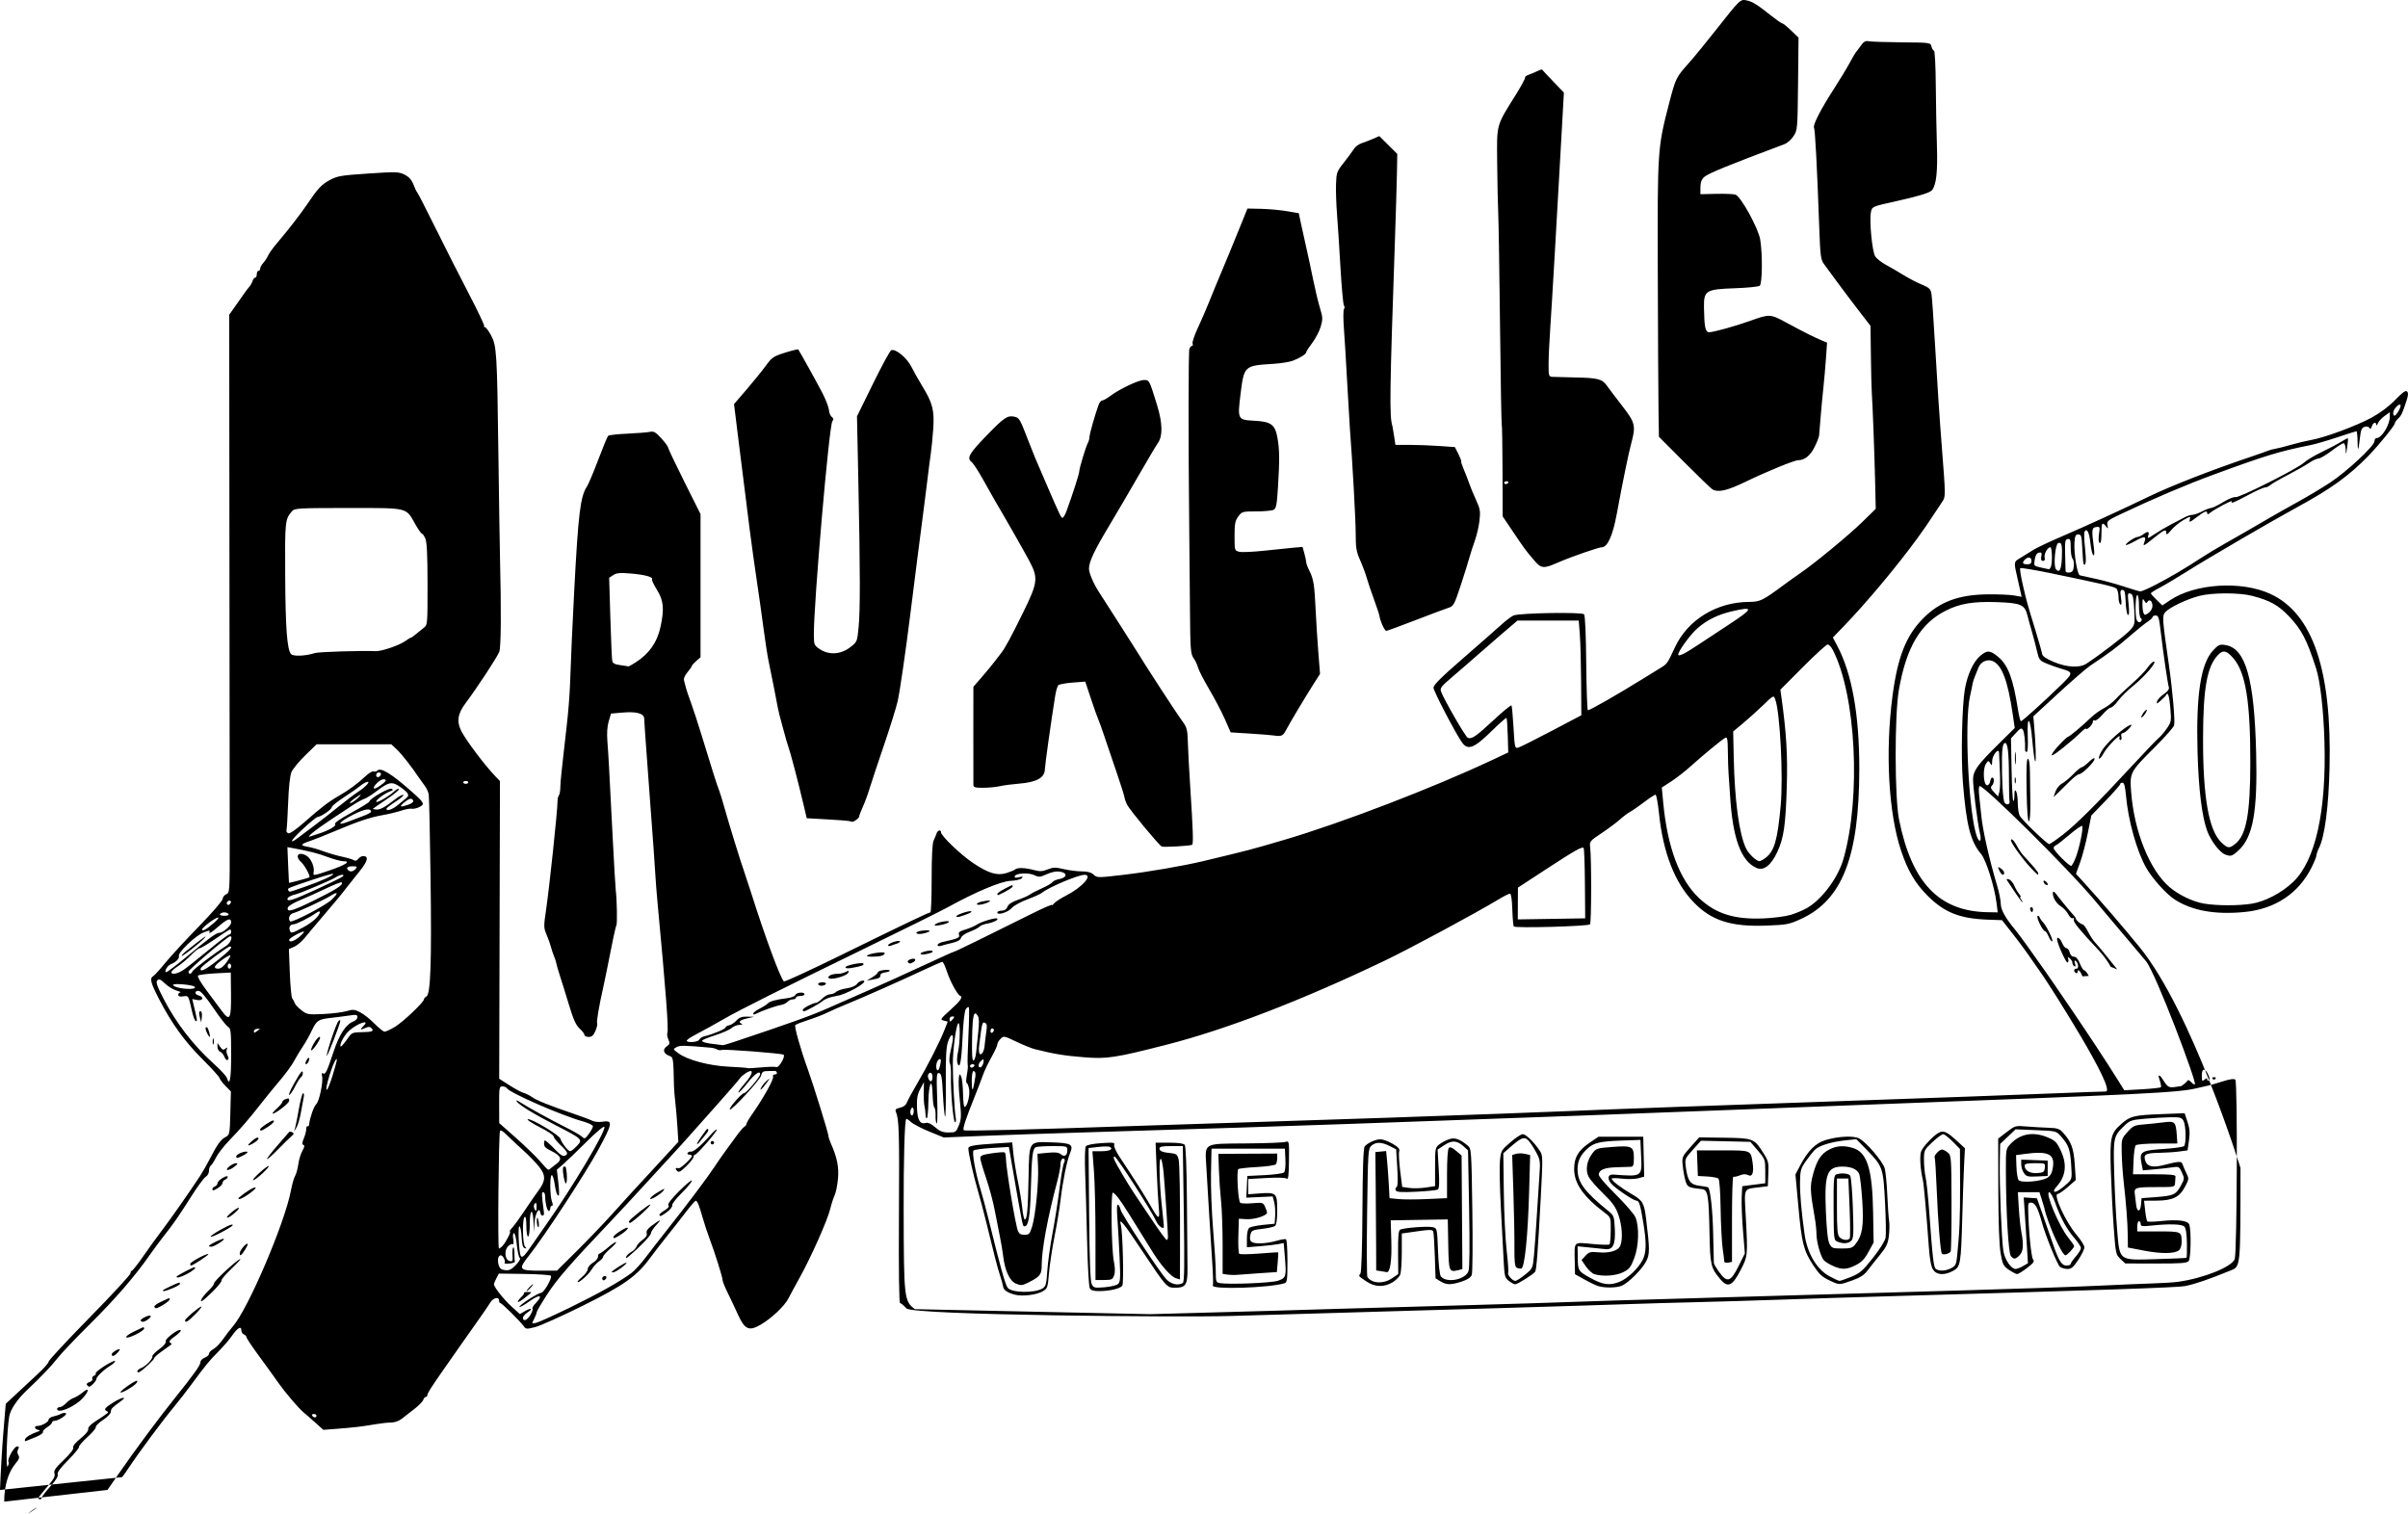 <?xml version="1.0" encoding="UTF-8" standalone="no"?>
<!-- Created with Inkscape (http://www.inkscape.org/) -->

<svg
   width="497.807mm"
   height="312.992mm"
   viewBox="0 0 497.807 312.992"
   version="1.1"
   id="svg949"
   inkscape:version="1.2 (dc2aeda, 2022-05-15)"
   sodipodi:docname="bxl1000.svg"
   xmlns:inkscape="http://www.inkscape.org/namespaces/inkscape"
   xmlns:sodipodi="http://sodipodi.sourceforge.net/DTD/sodipodi-0.dtd"
   xmlns="http://www.w3.org/2000/svg"
   xmlns:svg="http://www.w3.org/2000/svg">
  <sodipodi:namedview
     id="namedview951"
     pagecolor="#ffffff"
     bordercolor="#000000"
     borderopacity="0.25"
     inkscape:showpageshadow="2"
     inkscape:pageopacity="0.0"
     inkscape:pagecheckerboard="0"
     inkscape:deskcolor="#d1d1d1"
     inkscape:document-units="mm"
     showgrid="false"
     inkscape:zoom="0.78127806"
     inkscape:cx="819.81056"
     inkscape:cy="708.45456"
     inkscape:window-width="1463"
     inkscape:window-height="1027"
     inkscape:window-x="0"
     inkscape:window-y="25"
     inkscape:window-maximized="0"
     inkscape:current-layer="layer1" />
  <defs
     id="defs946" />
  <g
     inkscape:label="Calque 1"
     inkscape:groupmode="layer"
     id="layer1"
     transform="translate(116.828,38.644)">
    <path
       d="m -116.828,269.409 c 0.126,-3.493 0.444,-8.928 0.708,-12.079 l 0.48,-5.728 2.222,-2.084 c 1.222,-1.146 3.214,-2.998 4.426,-4.115 1.213,-1.117 2.205,-2.249 2.205,-2.514 0,-0.266 3.81,-4.366 8.467,-9.111 4.657,-4.745 8.467,-8.869 8.467,-9.164 0,-0.295 0.128,-0.537 0.284,-0.537 0.156,0 1.228,-1.364 2.381,-3.032 1.153,-1.667 2.906,-4.088 3.895,-5.38 1.654,-2.161 5.584,-7.773 7.82,-11.168 0.511,-0.776 1.418,-2.364 2.015,-3.528 1.531,-2.986 2.276,-4.02 3.268,-4.54 0.838,-0.439 0.868,-0.59 0.979,-4.934 l 0.115,-4.481 -1.118,-1.136 c -0.615,-0.625 -1.165,-1.356 -1.222,-1.625 -0.057,-0.269 -1.658,-2.038 -3.558,-3.931 -3.697,-3.684 -6.393,-7.428 -9.001,-12.498 -1.716,-3.336 -1.929,-4.214 -1.137,-4.673 0.268,-0.155 1.393,-1.393 2.5,-2.752 1.107,-1.358 4.221,-4.736 6.921,-7.507 2.7,-2.771 4.909,-5.326 4.909,-5.679 0,-0.353 0.332,-0.789 0.737,-0.97 0.724,-0.323 0.737,-0.513 0.723,-10.902 -0.01,-5.815 -0.034,-32.7 -0.058,-59.744 l -0.044,-49.171 1.155,-1.629 c 0.635,-0.896 1.48,-2.101 1.879,-2.678 0.398,-0.577 0.912,-1.252 1.141,-1.501 0.23,-0.249 0.518,-0.769 0.641,-1.156 0.123,-0.387 0.371,-0.704 0.552,-0.704 0.181,0 0.329,-0.318 0.329,-0.706 0,-0.388 0.159,-0.706 0.353,-0.706 0.194,0 0.353,-0.208 0.353,-0.463 0,-0.254 0.279,-0.77 0.62,-1.147 0.341,-0.376 0.801,-1.081 1.023,-1.566 0.222,-0.485 1.094,-1.689 1.938,-2.675 2.126,-2.484 4.85,-6.002 6.174,-7.973 2.138,-3.181 2.921,-4.017 4.636,-4.943 1.561,-0.843 2.328,-0.973 7.946,-1.348 5.82,-0.388 6.302,-0.373 7.516,0.236 0.926,0.465 1.452,1.055 1.837,2.062 0.297,0.776 0.641,1.49 0.764,1.587 0.124,0.097 1.834,3.431 3.8,7.408 1.966,3.978 5.079,10.114 6.917,13.637 1.839,3.523 3.248,6.5 3.133,6.615 -0.115,0.115 -0.049,0.209 0.146,0.209 0.196,0 0.763,0.754 1.26,1.676 1.175,2.177 1.258,3.506 1.53,24.43 0.119,9.216 0.269,18.9 0.333,21.52 0.274,11.279 0.217,18.558 -0.151,19.508 -0.433,1.117 -4.497,7.313 -6.996,10.665 -1.619,2.172 -1.848,3.755 -0.833,5.745 1.02,1.999 4.97,7.222 7.192,9.51 l 0.779,0.801 -0.077,30.772 -0.078,30.772 2.135,1.363 c 1.174,0.75 2.479,1.449 2.9,1.553 0.421,0.104 1.211,0.5 1.756,0.88 1.03,0.718 3.589,1.742 8.71,3.486 1.649,0.562 3.347,1.199 3.773,1.416 0.426,0.217 1.329,0.305 2.007,0.195 2.297,-0.373 2.211,0.256 -0.787,5.777 -2.734,5.034 -11.226,18.004 -14.366,21.942 -2.25,2.822 -2.062,3.074 2.29,3.074 h 3.522 l 4.173,-4.145 c 2.295,-2.28 5.526,-5.653 7.179,-7.497 1.653,-1.843 3.523,-3.907 4.154,-4.586 0.631,-0.679 3.046,-3.299 5.366,-5.821 l 4.218,-4.586 -0.182,-2.999 c -0.1,-1.649 -0.296,-3.951 -0.435,-5.115 -0.139,-1.164 -0.265,-2.672 -0.28,-3.351 -0.135,-6.046 -0.128,-5.999 -1.003,-6.332 -1.182,-0.45 -1.403,-1.305 -0.501,-1.937 0.65,-0.455 0.697,-0.648 0.347,-1.417 -0.223,-0.489 -0.317,-1.119 -0.209,-1.399 0.279,-0.727 -0.329,-8.782 -1.999,-26.486 -0.201,-2.134 -0.422,-4.912 -0.49,-6.174 -0.068,-1.261 -0.228,-3.642 -0.354,-5.292 -0.126,-1.649 -0.467,-6.253 -0.756,-10.23 -0.289,-3.978 -0.674,-9.216 -0.854,-11.642 -0.18,-2.425 -0.332,-4.728 -0.337,-5.117 -0.016,-1.069 -1.564,-1.515 -4.406,-1.269 l -2.455,0.212 -0.476,1.587 c -0.316,1.055 -0.407,2.475 -0.272,4.233 0.226,2.92 0.345,5.09 1.079,19.579 0.275,5.433 0.566,10.433 0.647,11.113 0.251,2.112 0.337,6.948 0.129,7.284 -0.17,0.275 -0.808,3.272 -2.056,9.65 -0.171,0.873 -0.454,2.223 -0.629,2.999 -0.888,3.935 -1.46,7.283 -1.291,7.556 0.104,0.168 -0.05,0.879 -0.342,1.579 -0.408,0.978 -0.735,1.272 -1.409,1.272 -0.482,0 -0.877,-0.187 -0.877,-0.415 0,-0.228 -0.45,-0.824 -1,-1.323 -0.753,-0.684 -1.288,-1.865 -2.167,-4.788 -0.642,-2.134 -1.481,-4.833 -1.864,-5.997 -0.383,-1.164 -0.728,-2.355 -0.767,-2.646 -0.039,-0.291 -0.257,-0.973 -0.484,-1.515 -0.228,-0.542 -0.52,-1.415 -0.649,-1.94 -0.129,-0.525 -0.528,-1.644 -0.886,-2.487 -0.614,-1.445 -0.621,-1.737 -0.118,-5.126 0.687,-4.626 2.401,-20.858 2.371,-22.446 -0.01,-0.485 0.113,-1.041 0.271,-1.235 0.159,-0.194 0.295,-0.908 0.304,-1.587 0.01,-0.679 0.121,-2.108 0.249,-3.175 0.129,-1.067 0.302,-2.655 0.386,-3.528 0.084,-0.873 0.397,-3.651 0.696,-6.174 0.299,-2.522 0.605,-6.332 0.679,-8.467 0.201,-5.764 0.493,-12.279 0.868,-19.403 0.85,-16.121 1.261,-19.466 2.656,-21.594 0.307,-0.469 1.35,-2.946 2.318,-5.504 0.968,-2.558 1.884,-4.777 2.036,-4.929 0.152,-0.153 1.93,-0.352 3.95,-0.443 2.02,-0.091 4.116,-0.258 4.656,-0.37 0.832,-0.174 1.197,0.03 2.381,1.325 0.769,0.842 1.398,1.689 1.397,1.883 -7e-4,0.194 1.51,3.376 3.358,7.071 l 3.359,6.718 v 14.801 14.801 l -0.892,0.777 c -0.491,0.427 -0.892,0.881 -0.892,1.007 0,0.127 -0.409,0.716 -0.908,1.31 -0.617,0.733 -0.839,1.315 -0.692,1.815 0.119,0.405 0.285,1.039 0.369,1.409 0.084,0.37 0.54,1.72 1.014,2.999 0.474,1.279 1.513,4.468 2.31,7.088 1.965,6.46 3.175,10.267 3.533,11.113 0.164,0.388 0.653,1.976 1.086,3.528 0.937,3.354 3.293,10.992 4.081,13.229 0.307,0.873 0.96,2.857 1.451,4.41 2.891,9.152 6.144,17.936 6.79,18.335 0.174,0.108 5.369,-2.285 11.543,-5.316 13.283,-6.522 18.383,-8.961 18.732,-8.961 0.141,0 0.256,-3.151 0.256,-7.002 0,-4.587 0.141,-7.294 0.409,-7.849 0.225,-0.466 0.498,-1.125 0.606,-1.464 0.214,-0.671 0.925,-0.854 0.925,-0.238 0,0.736 4.076,4.639 6.623,6.343 3.232,2.161 4.981,2.683 6.942,2.069 0.785,-0.246 1.579,-0.578 1.763,-0.739 0.472,-0.411 2.037,-0.362 3.84,0.12 1.26,0.337 1.781,0.315 2.872,-0.12 1.145,-0.457 1.612,-0.466 3.316,-0.065 1.091,0.257 2.768,0.469 3.725,0.472 1.218,0 1.96,0.208 2.47,0.679 0.716,0.662 0.821,0.663 6.358,0.01 5.005,-0.593 12.225,-1.838 16.242,-2.801 9.821,-2.355 9.786,-2.345 16.757,-4.394 11.814,-3.472 30.839,-10.775 43.021,-16.515 l 3.333,-1.571 -0.101,-3.486 c -0.055,-1.917 -0.171,-3.557 -0.257,-3.644 -0.086,-0.087 -1.382,1.047 -2.88,2.518 -3.858,3.791 -5.098,4.277 -6.358,2.49 -1.343,-1.903 -5.823,-10.509 -5.856,-11.248 -0.025,-0.554 1.553,-2.131 5.963,-5.963 3.299,-2.866 6.86,-5.995 7.914,-6.954 1.054,-0.959 2.265,-1.875 2.69,-2.037 1.365,-0.519 14.156,-0.728 14.562,-0.238 0.216,0.26 0.391,4.228 0.444,10.056 0.048,5.294 0.2,9.696 0.337,9.78 0.218,0.135 6.154,-3.258 11.447,-6.542 0.97,-0.602 2.461,-1.522 3.314,-2.046 1.691,-1.038 1.605,-0.921 3.269,-4.477 2.645,-5.653 8.62,-9.297 15.308,-9.336 2.283,-0.013 2.76,-0.248 7.213,-3.54 1.067,-0.789 2.575,-1.866 3.351,-2.393 2.897,-1.967 10.034,-7.851 12.775,-10.531 l 2.837,-2.774 -0.119,-5.292 c -0.129,-5.73 -0.528,-16.422 -0.697,-18.697 -0.058,-0.776 -0.142,-4.208 -0.186,-7.627 l -0.082,-6.216 -2.418,-3.133 c -1.33,-1.723 -3.329,-4.375 -4.442,-5.893 -1.113,-1.518 -2.356,-3.211 -2.762,-3.763 -0.664,-0.902 -0.763,-1.673 -0.977,-7.647 -0.447,-12.487 -0.851,-20.164 -1.079,-20.534 -0.305,-0.493 1.418,-3.847 4.143,-8.067 1.223,-1.894 2.69,-4.316 3.26,-5.383 0.57,-1.067 1.124,-2.02 1.23,-2.117 0.106,-0.097 0.554,-0.693 0.996,-1.325 0.649,-0.93 0.983,-1.116 1.747,-0.977 0.519,0.094 3.591,0.195 6.826,0.223 5.878,0.051 5.882,0.052 6.092,0.889 0.116,0.461 0.348,0.838 0.516,0.838 0.168,0 0.332,3.135 0.363,6.967 0.032,3.832 0.138,9.507 0.236,12.612 0.172,5.46 -0.112,8.09 -1,9.241 -0.41,0.531 -2.644,1.229 -7.15,2.233 -5.34,1.19 -5.247,1.15 -5.494,2.357 -0.36,1.76 0.268,8.171 0.893,9.127 0.306,0.467 1.308,1.252 2.226,1.744 0.918,0.492 2.542,1.438 3.61,2.102 1.067,0.664 2.758,1.544 3.758,1.957 1.54,0.635 1.849,0.922 2.022,1.87 0.112,0.616 0.445,5.326 0.739,10.468 0.479,8.38 0.928,15.114 1.459,21.872 0.724,9.217 0.729,9.674 0.121,10.583 -0.324,0.485 -0.89,1.338 -1.258,1.896 -1.892,2.872 -2.557,3.842 -3.937,5.737 -4.233,5.817 -10.607,13.432 -15.38,18.37 l -2.117,2.191 0.893,1.69 c 3.061,5.792 4.58,14.274 4.567,25.503 -0.02,18.085 -3.483,27.032 -11.986,30.96 -2.485,1.148 -2.962,1.242 -7.09,1.404 -7.43,0.291 -11.48,-1.001 -15.18,-4.841 -3.909,-4.058 -6.312,-10.245 -7.161,-18.439 -0.216,-2.086 -0.535,-3.792 -0.709,-3.792 -0.174,0 -1.235,0.699 -2.358,1.553 -1.123,0.854 -2.418,1.75 -2.877,1.991 -0.46,0.241 -1.427,0.968 -2.151,1.614 -0.723,0.647 -2.431,1.918 -3.795,2.825 -2.407,1.601 -2.475,1.686 -2.326,2.918 0.287,2.38 0.26,15.643 -0.033,15.914 -0.443,0.411 -15.518,0.828 -15.76,0.436 -0.113,-0.182 -0.25,-1.783 -0.306,-3.557 -0.062,-1.969 -0.247,-3.228 -0.475,-3.23 -0.205,0 -1.237,0.516 -2.293,1.151 -5.015,3.016 -18.293,10.164 -23.615,12.713 -17.166,8.221 -32.685,14.198 -45.156,17.39 -10.443,2.674 -12.292,2.958 -16.859,2.591 -4.261,-0.342 -6.274,-0.671 -10.305,-1.683 -0.679,-0.171 -2.405,-0.87 -3.836,-1.554 -2.544,-1.216 -2.616,-1.229 -3.263,-0.582 -0.364,0.364 -0.662,0.885 -0.662,1.157 0,0.272 -0.553,1.473 -1.228,2.669 -0.676,1.195 -1.458,2.838 -1.738,3.65 -0.28,0.812 -1.052,2.826 -1.715,4.475 -1.883,4.684 -2.529,6.666 -2.261,6.934 0.226,0.227 11.934,-0.068 37.458,-0.942 5.433,-0.186 15.275,-0.505 21.872,-0.71 16.663,-0.516 40.994,-1.342 51.505,-1.75 4.851,-0.188 11.121,-0.43 13.935,-0.538 2.813,-0.108 6.782,-0.27 8.819,-0.359 2.037,-0.089 8.229,-0.32 13.758,-0.513 5.53,-0.193 14.658,-0.514 20.285,-0.713 17.721,-0.629 29.297,-1.038 40.04,-1.416 5.724,-0.201 14.138,-0.519 18.697,-0.707 4.56,-0.188 8.925,-0.344 9.701,-0.348 2.46,-0.013 -11.657,-22.085 -12.969,-23.949 -1.312,-1.863 -2.82,-4.023 -3.35,-4.799 -0.53,-0.776 -1.897,-2.596 -3.036,-4.044 l -2.071,-2.633 -2.869,-0.101 c -5.878,-0.208 -9.075,-1.482 -12.58,-5.013 -2.508,-2.527 -4.02,-5.102 -5.401,-9.199 -2.611,-7.747 -3.319,-20.471 -1.784,-32.078 1.063,-8.043 2.799,-12.433 6.326,-16.001 3.399,-3.439 7.343,-4.907 13.352,-4.972 2.156,-0.023 4.616,0.082 5.466,0.234 l 1.546,0.276 -0.259,-1.158 c -0.142,-0.637 -0.403,-1.793 -0.578,-2.569 -0.824,-3.642 -0.856,-3.451 0.736,-4.41 0.805,-0.485 1.97,-1.206 2.588,-1.601 0.618,-0.396 3.106,-1.574 5.529,-2.619 5.847,-2.522 12.096,-5.381 18.395,-8.418 4.639,-2.236 12.824,-5.425 21.121,-8.228 1.649,-0.557 3.237,-1.115 3.528,-1.24 0.291,-0.125 0.926,-0.29 1.411,-0.367 0.485,-0.077 1.914,-0.439 3.175,-0.805 1.261,-0.366 3.166,-0.822 4.233,-1.013 2.883,-0.518 9.368,-2.928 12.549,-4.664 1.748,-0.954 3.558,-2.318 4.828,-3.639 1.469,-1.528 2.138,-2.007 2.417,-1.728 0.279,0.279 0.265,0.761 -0.052,1.744 -0.883,2.741 -1.123,3.26 -1.782,3.857 -0.37,0.335 -0.673,0.766 -0.673,0.957 0,0.451 -3.293,4.511 -5.505,6.789 -3.956,4.073 -7.753,6.812 -14.617,10.543 -5.358,2.912 -18.613,10.641 -22.916,13.361 -2.037,1.288 -4.538,2.777 -5.556,3.308 -1.019,0.532 -1.852,1.061 -1.852,1.177 0,0.116 0.533,0.727 1.185,1.359 l 1.185,1.149 1.571,-1.06 c 5.15,-3.475 14.745,-4.09 20.753,-1.328 8.752,4.023 12.732,15.701 12.241,35.92 -0.199,8.172 -0.989,14.224 -2.165,16.582 -0.303,0.608 -0.551,1.323 -0.551,1.59 0,0.267 -0.467,1.41 -1.038,2.541 -2.7,5.348 -7.543,8.538 -13.883,9.145 -5.978,0.572 -10.694,-0.263 -14.282,-2.528 -1.792,-1.131 -4.722,-4.381 -6.008,-6.664 -1.931,-3.427 -3.685,-9.693 -4.15,-14.824 -0.176,-1.945 -0.385,-2.727 -0.728,-2.727 -0.264,0 -0.481,0.138 -0.481,0.306 0,0.169 -1.342,1.695 -2.983,3.392 l -2.983,3.086 -0.73,3.673 c -0.402,2.02 -1.115,4.733 -1.586,6.029 l -0.855,2.356 1.658,1.818 c 3.54,3.882 8.159,9.248 11.536,13.403 10.807,13.296 20.814,45.581 20.814,45.581 0,20.782 0.04,20.367 -2.051,21.213 -4.816,1.948 -7.109,2.734 -9.414,3.223 -1.404,0.298 -17.751,0.859 -61.031,2.094 -7.082,0.202 -17.163,0.518 -22.401,0.703 -5.239,0.184 -13.256,0.424 -17.815,0.533 -4.56,0.109 -10.275,0.272 -12.7,0.362 -2.425,0.09 -7.347,0.247 -10.936,0.35 -3.59,0.102 -11.448,0.342 -17.463,0.533 -6.015,0.191 -17.048,0.512 -24.518,0.714 -7.47,0.202 -21.202,0.604 -30.515,0.893 -9.313,0.289 -65.672,-0.143 -66.942,-1.572 -0.535,-0.602 -1.126,-1.095 -1.313,-1.095 -0.216,0 -0.301,-6.748 -0.234,-18.433 0.099,-17.081 0.025,-19.532 -0.639,-21.133 -0.186,-0.449 0.014,-0.64 0.863,-0.827 0.722,-0.159 1.219,-0.544 1.436,-1.115 0.182,-0.48 1.131,-2.226 2.108,-3.88 2.074,-3.511 4.656,-8.582 5.636,-11.067 l 0.687,-1.744 -0.835,-0.209 c -0.783,-0.197 -0.696,-0.335 1.385,-2.21 2.122,-1.912 2.643,-2.684 1.986,-2.941 -0.551,-0.216 -2.019,-2.917 -2.7,-4.968 -0.37,-1.116 -0.796,-2.029 -0.947,-2.029 -0.15,0 -1.665,0.654 -3.366,1.453 -4.825,2.267 -13.038,5.915 -16.146,7.172 -1.552,0.628 -3.457,1.462 -4.233,1.854 -0.776,0.392 -2.522,1.071 -3.881,1.51 -1.358,0.439 -2.604,0.921 -2.769,1.071 -0.275,0.251 1.079,5.048 2.636,9.341 1.081,2.981 4.192,13.024 4.191,13.529 -7e-4,0.262 0.223,0.976 0.497,1.587 1.312,2.928 1.711,4.91 1.483,7.365 -0.125,1.344 -0.434,2.869 -0.686,3.387 -0.253,0.519 -0.668,1.801 -0.923,2.849 -0.564,2.314 -3.944,9.921 -6.262,14.095 -0.932,1.677 -2.005,3.659 -2.385,4.405 -0.788,1.546 -3.476,4.086 -5.714,5.397 -2.413,1.414 -3.3,1.019 -4.709,-2.098 -0.631,-1.397 -1.603,-3.457 -2.16,-4.578 -0.557,-1.121 -1.013,-2.261 -1.013,-2.533 0,-0.594 -1.55,-5.538 -2.659,-8.48 -0.439,-1.164 -1.07,-3.069 -1.403,-4.233 -0.81,-2.834 -1.161,-3.707 -1.487,-3.691 -0.15,0.01 -1.066,1.055 -2.036,2.328 -0.97,1.273 -2.716,3.501 -3.881,4.95 -1.164,1.449 -2.772,3.53 -3.574,4.622 -2.721,3.711 -5.436,5.625 -13.982,9.86 -4.315,2.138 -8.695,4.101 -9.734,4.362 -1.771,0.445 -1.92,0.432 -2.377,-0.218 -0.705,-1.002 -4.505,-4.749 -4.818,-4.75 -0.145,0 -0.265,-0.239 -0.265,-0.53 0,-0.881 -1.196,-0.589 -1.818,0.443 -0.321,0.532 -1.544,2.317 -2.719,3.966 -1.174,1.649 -2.854,4.03 -3.732,5.292 -0.878,1.261 -2.32,3.325 -3.205,4.586 -2.512,3.581 -3.343,4.896 -3.343,5.285 0,0.198 -0.148,0.36 -0.329,0.36 -0.181,0 -0.417,0.278 -0.526,0.617 -0.108,0.34 -0.92,1.173 -1.805,1.852 -0.884,0.679 -2.06,1.592 -2.612,2.029 -0.598,0.473 -1.492,0.794 -2.211,0.794 -0.664,0 -2.07,0.149 -3.124,0.332 -2.71,0.469 -4.661,0.703 -7.997,0.957 l -2.905,0.221 -1.516,-1.372 c -0.834,-0.755 -1.997,-1.769 -2.584,-2.254 -0.985,-0.814 -3.734,-4.036 -5.149,-6.036 -1.354,-1.913 -2.337,-3.275 -4.43,-6.136 -1.213,-1.658 -2.205,-3.174 -2.205,-3.369 0,-0.196 -0.238,-0.447 -0.529,-0.558 -0.291,-0.112 -0.529,-0.499 -0.529,-0.86 0,-0.984 -0.801,-0.504 -1.973,1.183 -0.564,0.812 -1.825,2.273 -2.802,3.247 -1.828,1.822 -2.598,2.763 -5.632,6.884 -0.97,1.317 -2.558,3.356 -3.528,4.529 -2.596,3.14 -7.382,9.602 -9.581,12.936 -0.512,0.776 -1.028,1.49 -1.145,1.587 m -3.012,2.643 c 0.673,-0.97 1.74,-2.511 2.37,-3.424 3.36,-4.867 8.179,-11.357 11.566,-15.576 3.901,-4.859 5.278,-6.793 5.278,-7.412 0,-0.327 0.397,-0.745 0.882,-0.929 0.485,-0.184 0.882,-0.55 0.882,-0.814 0,-0.263 0.414,-0.7 0.92,-0.971 0.506,-0.271 1.397,-1.185 1.98,-2.032 0.583,-0.847 1.501,-2.043 2.04,-2.657 3.142,-3.579 10.742,-21.369 12.004,-28.099 0.236,-1.261 0.623,-2.611 0.86,-2.999 0.236,-0.388 0.533,-1.473 0.659,-2.41 0.126,-0.938 0.508,-2.191 0.85,-2.784 0.439,-0.764 0.499,-1.122 0.206,-1.226 -0.308,-0.109 -0.285,-0.457 0.088,-1.349 0.276,-0.662 0.503,-1.535 0.503,-1.941 0,-0.406 0.125,-0.661 0.277,-0.566 0.152,0.094 0.299,-0.095 0.326,-0.42 0.102,-1.231 0.996,-3.781 1.45,-4.136 0.608,-0.474 1.497,-4.661 1.226,-5.769 -0.138,-0.565 -0.079,-0.767 0.179,-0.608 0.503,0.311 0.802,-0.302 2.201,-4.511 1.195,-3.595 2.54,-5.636 4.108,-6.232 0.449,-0.171 0.816,-0.573 0.816,-0.894 0,-0.497 -0.249,-0.546 -1.676,-0.329 -0.922,0.14 -2.628,0.359 -3.792,0.487 -2.639,0.289 -2.977,0.517 -4.005,2.701 -0.457,0.97 -1.29,2.447 -1.853,3.281 -0.562,0.835 -1.285,2.025 -1.605,2.646 -0.62,1.199 -1.977,3.03 -4,5.399 -0.68,0.796 -1.951,2.363 -2.825,3.481 -2.538,3.251 -4.475,5.502 -6.683,7.771 -1.133,1.164 -2.393,2.78 -2.799,3.592 -0.406,0.811 -0.9,1.575 -1.097,1.696 -0.197,0.122 -0.358,0.603 -0.358,1.07 0,0.467 -0.293,1.006 -0.651,1.197 -0.358,0.192 -1.684,1.983 -2.946,3.981 -2.607,4.126 -3.741,5.764 -5.751,8.3 -0.776,0.98 -2.046,2.692 -2.822,3.806 -3.121,4.479 -7.096,9.082 -12.329,14.276 -3.028,3.005 -6.096,6.233 -6.819,7.173 -1.175,1.53 -3.544,4.009 -6.332,6.627 -1.962,1.843 -3.381,3.942 -3.638,5.382 -0.485,2.712 -0.75,11.047 -0.33,10.365 0.21,-0.341 0.288,-0.772 0.173,-0.958 -0.32,-0.518 1.172,-3.184 1.783,-3.184 0.402,0 0.455,0.151 0.207,0.594 -0.215,0.384 -0.199,0.808 0.044,1.198 0.297,0.476 0.184,0.834 -0.539,1.693 -1.54,1.83 -2.382,4.635 -2.382,7.931 m 4.893,2.518 c 0.752,-0.679 1.586,-1.229 1.853,-1.222 m 0.31,-2.014 c 0,-0.131 0.804,-1.162 1.788,-2.293 1.382,-1.589 1.734,-2.225 1.55,-2.804 -0.192,-0.603 0.181,-1.148 1.915,-2.798 1.34,-1.275 2.079,-2.24 1.958,-2.557 -0.123,-0.321 0.435,-1.014 1.511,-1.877 1.026,-0.824 1.66,-1.597 1.59,-1.942 -0.073,-0.36 0.466,-0.949 1.45,-1.587 2.834,-1.837 2.911,-1.904 2.438,-2.113 -0.763,-0.338 -0.494,-0.703 1.368,-1.861 1.728,-1.074 2.95,-1.264 1.521,-0.236 -1.819,1.309 -2.091,1.593 -2.093,2.189 0,0.37 -0.686,1.091 -1.621,1.706 -0.89,0.586 -1.559,1.243 -1.485,1.46 0.074,0.217 -0.706,1.154 -1.732,2.08 -1.026,0.926 -1.818,1.847 -1.758,2.045 0.059,0.198 -0.955,1.432 -2.254,2.741 -1.621,1.634 -2.294,2.558 -2.145,2.945 0.143,0.373 -0.38,1.224 -1.538,2.503 -0.965,1.066 -1.755,2.095 -1.755,2.287 0,0.192 -0.159,0.349 -0.353,0.349 -0.194,0 -0.353,-0.107 -0.353,-0.237 z m -2.75,-12.154 c 0.156,-0.47 1.124,-1.064 2.574,-1.579 0.629,-0.223 0.638,-0.266 0.088,-0.398 -0.745,-0.178 -0.826,-0.801 -0.105,-0.801 0.878,0 2.31,-0.796 2.31,-1.285 0,-0.256 0.437,-0.558 0.97,-0.67 0.533,-0.113 1.254,-0.359 1.602,-0.548 0.347,-0.189 0.797,-0.241 1,-0.116 0.417,0.258 -1.541,1.56 -2.345,1.56 -0.286,0 -0.521,0.161 -0.521,0.358 0,0.197 -0.451,0.633 -1.001,0.97 -0.551,0.337 -0.942,0.787 -0.87,1.001 0.072,0.214 -0.628,0.69 -1.555,1.058 -0.927,0.368 -1.826,0.729 -1.996,0.802 -0.171,0.073 -0.238,-0.086 -0.15,-0.353 z m 6.63,-6.306 c 0,-0.194 0.246,-0.353 0.546,-0.353 0.3,0 0.896,-0.375 1.323,-0.833 0.427,-0.458 1.135,-0.945 1.573,-1.083 0.438,-0.137 1.271,-0.65 1.852,-1.139 1.378,-1.16 1.384,-0.327 0.01,1.184 -1.652,1.816 -5.302,3.346 -5.302,2.223 z m 13.096,-3.459 c 0.162,-0.46 3.231,-2.557 3.439,-2.349 0.269,0.269 -0.604,1.061 -2.096,1.899 -0.812,0.456 -1.417,0.659 -1.343,0.45 z m -6.937,-1.504 c -0.129,-0.208 0.107,-0.465 0.528,-0.576 0.431,-0.113 0.685,-0.396 0.587,-0.653 -0.096,-0.249 0.064,-0.545 0.355,-0.657 0.291,-0.112 0.451,-0.331 0.354,-0.486 -0.096,-0.156 0.767,-0.872 1.918,-1.591 1.151,-0.72 2.093,-1.153 2.093,-0.962 0,0.19 -0.437,0.617 -0.97,0.947 -1.411,0.875 -2.91,2.306 -2.91,2.777 0,0.414 -1.11,1.576 -1.506,1.576 -0.119,0 -0.321,-0.169 -0.449,-0.377 z m 10.422,-2.79 c 0,-0.208 0.357,-0.517 0.794,-0.686 0.979,-0.378 2.451,-1.918 2.309,-2.416 -0.057,-0.202 0.583,-0.869 1.424,-1.482 0.937,-0.684 1.455,-1.306 1.339,-1.607 -0.211,-0.55 2.814,-2.794 3.114,-2.309 0.099,0.16 -0.459,0.734 -1.24,1.275 -0.994,0.689 -1.286,1.067 -0.974,1.259 0.245,0.151 0.371,0.336 0.279,0.41 -0.091,0.074 -0.92,0.665 -1.842,1.314 -0.922,0.649 -1.676,1.307 -1.676,1.464 0,0.309 -2.223,2.419 -3.03,2.877 -0.295,0.167 -0.498,0.128 -0.498,-0.097 z m -5.292,-3.524 c 0,-0.333 1.115,-1.071 1.619,-1.071 0.14,0 -0.033,0.318 -0.384,0.706 -0.684,0.756 -1.235,0.919 -1.235,0.365 z m 3.009,-3.523 c -0.112,-0.181 0.554,-0.687 1.481,-1.125 0.926,-0.438 1.803,-0.857 1.949,-0.932 0.145,-0.075 0.265,0.034 0.265,0.241 0,0.526 -3.445,2.219 -3.694,1.816 z m 2.988,-3.488 c 0,-0.377 1.791,-1.206 2.048,-0.948 0.246,0.246 -1.022,1.218 -1.607,1.233 -0.242,0.01 -0.441,-0.122 -0.441,-0.285 z m 9.172,-0.014 c 0,-0.355 2.974,-2.865 3.396,-2.865 0.153,0 -0.422,0.714 -1.279,1.587 -1.519,1.547 -2.117,1.908 -2.117,1.277 z m -6.35,-2.86 c 0,-0.191 0.595,-0.62 1.323,-0.952 0.728,-0.332 1.442,-0.665 1.587,-0.74 0.145,-0.075 0.265,0.02 0.265,0.211 0,0.366 -2.273,1.828 -2.842,1.828 -0.183,0 -0.333,-0.157 -0.333,-0.348 z m 9.835,-1.68 c 0.184,-0.34 0.825,-1.084 1.423,-1.653 0.599,-0.57 1.089,-1.234 1.089,-1.477 0,-0.475 4.69,-4.824 5.395,-5.003 0.234,-0.059 -0.58,0.846 -1.81,2.012 -1.23,1.166 -2.152,2.256 -2.05,2.421 0.102,0.165 -0.73,1.204 -1.848,2.309 -2.065,2.04 -2.805,2.508 -2.199,1.391 z m -8.071,-1.659 c 0,-0.145 3.088,-1.604 3.396,-1.604 0.072,0 0.131,0.119 0.13,0.265 -7e-4,0.145 -0.677,0.542 -1.503,0.882 -1.533,0.63 -2.023,0.741 -2.023,0.458 z m 2.822,-2.833 c 0,-0.183 3.365,-1.946 3.713,-1.946 0.525,0 -0.361,0.781 -1.606,1.416 -1.337,0.682 -2.107,0.876 -2.107,0.53 z m 2.822,-2.646 c 0,-0.386 3.506,-2.262 3.757,-2.011 0.148,0.148 -3.212,2.358 -3.586,2.358 -0.094,0 -0.171,-0.156 -0.171,-0.347 z m 10.242,-2.211 c 0.016,-0.589 1.362,-2.184 1.623,-1.922 0.196,0.196 -1.163,2.363 -1.482,2.363 -0.084,0 -0.147,-0.199 -0.141,-0.441 z m -6.362,-1.492 c 0,-0.286 2.879,-1.656 3.073,-1.462 0.228,0.228 -2.033,1.628 -2.632,1.63 -0.242,0 -0.441,-0.075 -0.441,-0.168 z m 0.353,-1.948 c 0,-0.329 3.786,-2.469 4.367,-2.469 0.597,0 -0.166,0.554 -2.338,1.7 -1.116,0.588 -2.029,0.935 -2.029,0.77 z m 4.233,-4.939 c 1.613,-1.358 2.283,-1.349 0.788,0.01 -0.634,0.576 -1.348,1.044 -1.587,1.038 -0.239,0 0.12,-0.477 0.799,-1.049 z m 1.605,-3.106 c 1.4,-1.186 3.071,-2.214 3.414,-2.1 0.469,0.156 -2.615,2.384 -3.301,2.384 -0.269,0 -0.314,-0.114 -0.113,-0.284 z m -5.486,-1.795 c 0,-0.173 0.238,-0.406 0.529,-0.518 0.291,-0.112 0.529,-0.412 0.529,-0.667 0,-0.255 0.476,-0.746 1.058,-1.089 0.615,-0.363 1.058,-0.464 1.058,-0.241 0,0.211 -0.238,0.475 -0.529,0.587 -0.291,0.112 -0.529,0.406 -0.529,0.654 0,0.248 -0.391,0.707 -0.87,1.021 -0.991,0.649 -1.247,0.702 -1.247,0.255 z m 9.755,-3.354 c 0.94,-0.854 1.788,-1.477 1.884,-1.384 0.241,0.234 -2.699,2.937 -3.193,2.937 -0.22,0 0.369,-0.699 1.309,-1.553 z m -6.277,-1.281 c 0.458,-0.382 1.093,-0.69 1.411,-0.686 0.435,0.01 0.36,0.178 -0.304,0.698 -1.198,0.937 -2.233,0.926 -1.107,-0.012 z m 7.819,-1.545 c 0,-0.177 0.972,-1.447 2.171,-2.822 1.199,-1.375 2.272,-2.612 2.384,-2.75 0.112,-0.138 0.416,-0.118 0.676,0.042 0.38,0.235 0.353,0.387 -0.139,0.779 -0.337,0.268 -1.618,1.519 -2.848,2.78 -1.23,1.261 -2.24,2.148 -2.245,1.971 z m -6.359,-0.568 c 0,-0.425 1.696,-1.132 2.258,-0.942 0.213,0.072 -0.12,0.395 -0.742,0.717 -1.317,0.684 -1.517,0.713 -1.517,0.225 z m 2.469,-2.296 c 0,-0.286 1.495,-1.548 1.852,-1.564 0.608,-0.027 0.192,0.585 -0.794,1.167 -0.582,0.344 -1.058,0.523 -1.058,0.397 z m 2.47,-3.305 c 0,-0.279 2.253,-1.799 2.666,-1.799 0.501,0 -0.017,0.635 -1.078,1.323 -1.352,0.876 -1.588,0.946 -1.588,0.476 z m 7.253,-0.388 c 0.131,-0.485 0.482,-2.271 0.78,-3.969 0.299,-1.698 0.68,-3.087 0.848,-3.087 0.168,0 0.226,0.357 0.13,0.794 -0.096,0.437 -0.351,1.821 -0.566,3.077 -0.215,1.256 -0.624,2.684 -0.91,3.175 l -0.52,0.892 z m -3.813,-3.886 c 0.631,-0.574 1.147,-1.187 1.147,-1.363 0,-0.176 0.251,-0.416 0.558,-0.534 0.786,-0.301 0.853,-0.278 0.853,0.298 0,0.49 -2.812,2.674 -3.415,2.652 -0.159,-0.01 0.227,-0.48 0.857,-1.053 z m 3.484,-5.022 c 1.449,-2.575 1.896,-3.115 1.896,-2.296 0,0.318 -0.162,0.679 -0.359,0.801 -0.198,0.122 -0.756,1.005 -1.241,1.961 -0.485,0.956 -1.029,1.739 -1.209,1.739 -0.18,0 0.231,-0.992 0.913,-2.205 z m 2.617,-4.881 c 0.216,-0.405 0.464,-0.665 0.55,-0.58 0.247,0.247 -0.254,1.315 -0.616,1.315 -0.18,0 -0.15,-0.331 0.066,-0.736 z m 4.231,-1.03 c -0.022,-0.806 1.974,-6.714 2.419,-7.158 0.214,-0.214 0.386,-0.238 0.383,-0.054 -0.012,0.61 -2.787,7.754 -2.801,7.212 z m -2.719,-2.464 c 0.42,-0.774 0.965,-1.409 1.21,-1.411 0.277,0 0.093,0.531 -0.488,1.408 -1.208,1.826 -1.713,1.828 -0.723,0 z m 0.588,76.903 c 0,-0.194 -0.247,-0.353 -0.55,-0.353 -0.302,0 -0.452,0.159 -0.332,0.353 0.12,0.194 0.367,0.353 0.55,0.353 0.183,0 0.332,-0.159 0.332,-0.353 z m 52.464,-22.392 c 5.952,-2.904 10.423,-5.422 12.716,-7.163 0.633,-0.481 1.941,-1.925 2.907,-3.21 0.966,-1.285 2.954,-3.844 4.418,-5.687 3.949,-4.97 8.372,-10.853 9.813,-13.053 0.699,-1.067 1.712,-2.526 2.25,-3.242 0.538,-0.716 1.524,-2.066 2.19,-2.999 0.666,-0.933 1.42,-1.824 1.676,-1.979 0.256,-0.155 0.465,-0.435 0.465,-0.621 0,-0.186 0.567,-1.145 1.259,-2.13 2.211,-3.146 4.423,-7.118 4.236,-7.606 -0.104,-0.27 0.053,-0.473 0.366,-0.473 0.301,0 0.491,-0.171 0.421,-0.379 -0.07,-0.209 -0.241,-0.367 -0.382,-0.353 -0.141,0.014 -0.794,0.026 -1.452,0.026 -1.006,0 -1.235,0.152 -1.435,0.952 -0.229,0.912 -6.146,7.321 -6.465,7.002 -0.26,-0.26 2.448,-3.368 2.936,-3.368 0.469,0 3.339,-3.376 3.339,-3.927 0,-0.865 -1.136,-0.075 -2.633,1.83 -0.923,1.175 -1.76,2.055 -1.859,1.956 -0.099,-0.1 0.474,-0.924 1.274,-1.833 1.287,-1.462 1.839,-2.611 1.255,-2.611 -0.5,0 -1.79,0.886 -2.262,1.555 -0.287,0.406 -2.192,2.609 -4.233,4.896 -2.042,2.287 -4.724,5.303 -5.961,6.703 -1.237,1.4 -3.065,3.418 -4.062,4.485 -0.997,1.067 -3.551,3.845 -5.675,6.174 -2.124,2.328 -5.22,5.662 -6.881,7.408 -8.125,8.546 -10.945,11.789 -12.971,14.92 -1.213,1.874 -2.206,3.57 -2.207,3.768 0,0.199 -0.239,0.815 -0.528,1.369 -0.524,1.006 -0.523,1.008 0.443,0.78 0.533,-0.125 3.702,-1.561 7.043,-3.191 z m 1.511,-5.299 c 0,-0.123 0.476,-0.624 1.058,-1.114 0.582,-0.49 1.058,-1.185 1.058,-1.545 0,-0.36 0.476,-0.935 1.058,-1.279 0.582,-0.344 1.058,-0.908 1.058,-1.255 0,-0.346 0.13,-0.629 0.289,-0.629 0.159,0 0.96,-0.575 1.781,-1.277 0.82,-0.702 1.571,-1.197 1.668,-1.1 0.097,0.097 -0.466,0.726 -1.252,1.399 -0.785,0.672 -1.428,1.402 -1.428,1.621 0,0.22 -0.389,0.654 -0.864,0.965 -0.475,0.311 -1.169,1.084 -1.542,1.716 -0.623,1.056 -2.885,3.014 -2.885,2.498 z m 5.149,-0.475 c -0.122,-0.198 -0.05,-0.465 0.16,-0.595 0.542,-0.335 0.892,0.124 0.44,0.577 -0.253,0.253 -0.451,0.26 -0.6,0.018 z m 1.945,-1.622 c 0.506,-0.506 2.89,-1.972 3.011,-1.851 0.214,0.214 -2.226,2.007 -2.732,2.007 -0.239,0 -0.365,-0.07 -0.279,-0.156 z m 2.963,-3.077 c 0.116,-0.301 0.596,-0.754 1.068,-1.007 0.472,-0.252 0.949,-0.747 1.06,-1.099 0.112,-0.352 0.676,-0.977 1.254,-1.388 0.717,-0.51 0.988,-0.946 0.853,-1.372 -0.136,-0.429 0.162,-0.894 0.957,-1.491 1.917,-1.439 2.276,-1.518 1.067,-0.236 -0.631,0.669 -1.147,1.448 -1.147,1.731 0,0.457 -2.256,2.82 -4.513,4.726 -0.613,0.517 -0.758,0.55 -0.599,0.135 z m -2.636,-4.087 c 0.023,-0.452 2.772,-2.197 2.966,-1.883 0.101,0.163 -0.445,0.713 -1.214,1.222 -1.476,0.977 -1.774,1.089 -1.752,0.66 z m 3.22,-3.224 c 0.183,-0.488 4.197,-3.662 4.389,-3.47 0.208,0.208 -3.756,3.784 -4.195,3.784 -0.171,0 -0.259,-0.141 -0.194,-0.314 z m 6.291,-1.374 c 0,-0.152 0.484,-0.563 1.076,-0.912 0.708,-0.418 0.973,-0.776 0.774,-1.046 -0.2,-0.271 0.574,-1.285 2.275,-2.981 1.418,-1.414 2.578,-2.361 2.578,-2.106 0,0.256 -0.955,1.41 -2.123,2.566 -1.167,1.155 -2.047,2.298 -1.954,2.539 0.093,0.241 -0.356,0.839 -0.998,1.328 -1.213,0.925 -1.629,1.081 -1.629,0.613 z m -1.915,-3.363 c 0.089,-0.23 0.675,-0.731 1.303,-1.114 1.625,-0.993 1.911,-1.083 1.378,-0.437 -0.638,0.773 -2.882,2.072 -2.68,1.551 z m 5.517,-5.736 c -0.431,-0.476 -0.286,-0.658 0.42,-0.526 0.371,0.069 2.681,-2.097 2.681,-2.515 0,-0.156 -0.247,-0.283 -0.55,-0.283 -0.302,0 -0.449,-0.163 -0.326,-0.362 0.123,-0.199 0.432,-0.318 0.687,-0.265 0.508,0.107 2.18,-1.314 4.003,-3.401 0.642,-0.736 1.245,-1.261 1.339,-1.167 0.217,0.217 -4.094,5.196 -4.499,5.196 -0.166,0 -0.301,0.205 -0.301,0.456 0,0.251 -0.675,1.112 -1.499,1.913 -1.274,1.239 -1.567,1.382 -1.954,0.955 z m 4.17,-5.553 c -0.01,-0.159 0.419,-0.873 0.945,-1.587 0.526,-0.715 1.002,-1.366 1.058,-1.446 0.056,-0.081 0.194,-0.056 0.305,0.055 0.111,0.111 -0.12,0.574 -0.515,1.029 -0.395,0.455 -0.957,1.144 -1.25,1.532 -0.293,0.388 -0.537,0.576 -0.543,0.417 z m 2.811,-0.241 c 0,-0.194 0.159,-0.353 0.353,-0.353 0.194,0 0.353,0.159 0.353,0.353 0,0.194 -0.159,0.353 -0.353,0.353 -0.194,0 -0.353,-0.159 -0.353,-0.353 z m 10.538,-11.557 c 0.183,-0.342 0.694,-0.937 1.136,-1.323 0.658,-0.575 0.624,-0.462 -0.186,0.621 -1.047,1.4 -1.505,1.739 -0.95,0.702 z m -47.798,47.163 c 0.352,-0.596 0.542,-1.18 0.424,-1.298 -0.119,-0.119 0.201,-0.65 0.71,-1.182 1.594,-1.663 0.782,-1.851 -1.363,-0.316 -1.112,0.796 -2.022,1.293 -2.022,1.103 0,-0.401 3.832,-2.869 4.453,-2.869 0.578,0 2.39,-3.176 2.02,-3.541 -0.165,-0.163 -2.652,-0.329 -5.527,-0.37 l -5.227,-0.074 -0.506,0.975 c -0.278,0.536 -0.506,1.091 -0.506,1.234 0,0.574 2.041,3.152 3.649,4.611 l 1.709,1.55 1.073,-0.616 c 1.331,-0.764 1.726,-0.517 0.479,0.301 -0.502,0.329 -0.912,0.818 -0.912,1.087 0,0.863 0.886,0.522 1.546,-0.594 z m -2.604,-2.713 c 0,-0.18 0.314,-0.612 0.697,-0.959 0.383,-0.347 0.637,-0.729 0.563,-0.848 -0.074,-0.12 0.247,-0.217 0.714,-0.217 0.467,0 0.848,0.026 0.848,0.059 0,0.032 -0.635,0.561 -1.411,1.176 -0.776,0.615 -1.411,0.97 -1.411,0.79 z m 2.293,-2.907 c 0.351,-0.388 0.718,-0.706 0.815,-0.706 0.097,0 -0.111,0.318 -0.462,0.706 -0.351,0.388 -0.718,0.706 -0.815,0.706 -0.097,0 0.111,-0.318 0.462,-0.706 z m 128.411,5.467 c 10.671,-0.28 22.102,-0.597 25.4,-0.704 5.763,-0.186 15.525,-0.467 42.51,-1.224 6.888,-0.193 14.587,-0.432 17.11,-0.531 2.522,-0.099 7.523,-0.266 11.113,-0.372 34.91,-1.026 56.392,-1.65 72.143,-2.096 10.284,-0.291 22.587,-0.714 27.34,-0.938 4.754,-0.224 10.151,-0.453 11.994,-0.509 1.843,-0.055 4.066,-0.201 4.939,-0.323 5.235,-0.734 11.065,-3.073 11.678,-4.687 0.491,-1.292 0.616,-36.61 0.131,-37.096 -0.248,-0.248 -1.082,-0.134 -2.646,0.362 -1.256,0.399 -2.601,0.786 -2.989,0.862 -0.388,0.075 -1.386,0.303 -2.218,0.506 -3.906,0.955 -9.807,1.249 -70.983,3.538 -5.336,0.2 -15.655,0.597 -22.93,0.883 -16.248,0.639 -47.727,1.806 -61.736,2.289 -5.724,0.197 -14.693,0.518 -19.932,0.712 -9.655,0.358 -32.544,1.091 -55.033,1.762 -6.791,0.203 -15.99,0.518 -20.441,0.701 l -8.094,0.333 -2.988,-1.218 c -1.643,-0.67 -3.358,-1.566 -3.811,-1.991 -0.453,-0.425 -0.887,-0.707 -0.964,-0.625 -0.334,0.351 -0.559,8.294 -0.534,18.813 0.043,18.369 0.094,18.818 2.319,20.515 m 20.743,-2.979 c -1.598,-0.408 -2.396,-0.944 -2.495,-1.677 -0.049,-0.361 -0.326,-1.371 -0.617,-2.244 -0.53,-1.592 -1.294,-4.536 -2.885,-11.112 -0.469,-1.94 -1.272,-4.956 -1.783,-6.703 -0.878,-2.998 -1.907,-7.605 -1.908,-8.539 -4e-4,-0.506 1.151,-0.709 5.681,-1.002 l 3.388,-0.219 0.24,2.34 c 0.132,1.287 0.547,3.832 0.922,5.656 0.375,1.824 0.789,4.356 0.919,5.627 0.13,1.271 0.366,2.311 0.525,2.311 0.468,0 0.64,-1.923 0.769,-8.563 0.151,-7.825 -0.038,-7.532 4.768,-7.38 4.072,0.129 4.569,0.416 3.821,2.207 -0.659,1.579 -1.497,5.695 -1.97,9.679 -0.207,1.746 -0.772,5.175 -1.256,7.619 -0.484,2.444 -0.997,5.849 -1.141,7.566 -0.25,2.982 -0.309,3.15 -1.32,3.737 -1.251,0.726 -4.147,1.084 -5.657,0.699 z m 5.696,-1.335 c 0.635,-0.415 0.773,-0.941 0.935,-3.565 0.104,-1.693 0.593,-5.221 1.086,-7.84 0.493,-2.619 1.151,-6.81 1.461,-9.312 0.311,-2.502 0.711,-4.823 0.89,-5.157 0.179,-0.334 0.229,-0.704 0.112,-0.821 -0.404,-0.404 -0.82,0.164 -0.82,1.118 0,0.526 -0.295,2.064 -0.656,3.419 -1.988,7.462 -3.221,14.084 -3.223,17.312 0,2.004 -0.311,2.418 -2.709,3.623 -1.32,0.664 -1.591,0.691 -2.609,0.263 -1.3,-0.546 -2.3,-2.694 -2.648,-5.684 -0.113,-0.97 -0.42,-2.796 -0.682,-4.057 -0.262,-1.261 -0.746,-3.722 -1.075,-5.468 -0.329,-1.746 -1.134,-4.738 -1.788,-6.649 -0.654,-1.911 -1.19,-3.758 -1.19,-4.106 0,-0.511 0.457,-0.7 2.381,-0.982 1.31,-0.192 2.5,-0.279 2.646,-0.194 0.145,0.085 0.265,0.596 0.265,1.135 0,1.964 1.936,13.691 2.496,15.118 0.225,0.573 0.6,0.794 1.349,0.794 0.928,0 1.093,-0.176 1.566,-1.676 0.709,-2.251 1.39,-9.06 1.239,-12.387 l -0.123,-2.694 2.117,-0.206 c 1.565,-0.152 2.272,-0.074 2.712,0.299 0.758,0.644 1.345,0.286 1.345,-0.819 0,-0.845 -0.056,-0.861 -2.97,-0.861 -1.633,0 -3.213,0.093 -3.511,0.208 -0.696,0.267 -0.88,1.792 -1.063,8.788 -0.142,5.422 -0.501,7.585 -1.26,7.585 -0.456,0 -0.321,0.655 -2.728,-13.229 l -0.55,-3.175 -3.5,0.21 c -1.925,0.115 -3.638,0.354 -3.806,0.529 -0.359,0.374 0.395,4.591 1.411,7.904 0.387,1.261 1.175,4.198 1.75,6.526 2.339,9.466 3.334,13.053 3.853,13.892 0.686,1.111 5.676,1.22 7.298,0.16 z m 9.71,-0.029 c -0.181,-0.34 -0.427,-4.745 -0.546,-9.79 -0.12,-5.045 -0.301,-11.395 -0.402,-14.111 -0.102,-2.716 -0.042,-5.151 0.133,-5.41 0.2,-0.297 1.381,-0.544 3.197,-0.668 2.486,-0.17 2.851,-0.124 2.673,0.34 -0.118,0.308 0.385,1.421 1.18,2.609 2.705,4.042 5.276,8.095 6.402,10.097 1.586,2.818 1.903,2.895 1.646,0.398 -0.117,-1.141 -0.317,-4.654 -0.442,-7.807 l -0.229,-5.733 h 2.828 c 1.833,0 2.957,0.155 3.192,0.441 0.228,0.277 0.398,4.519 0.454,11.377 0.05,6.015 0.104,12.338 0.12,14.052 0.034,3.553 -0.325,4.117 -2.622,4.117 -1.629,0 -1.788,-0.178 -6.636,-7.466 -3.934,-5.913 -4.978,-7.195 -4.522,-5.553 0.398,1.434 0.656,12.102 0.305,12.604 -0.413,0.591 -2.587,1.102 -4.738,1.113 -1.23,0.01 -1.749,-0.152 -1.992,-0.609 z m 5.824,-0.837 c 0.501,-0.416 0.546,-1.108 0.353,-5.42 -0.122,-2.719 -0.327,-6.357 -0.455,-8.084 -0.157,-2.123 -0.115,-3.068 0.131,-2.916 0.2,0.124 0.435,0.584 0.521,1.024 0.185,0.941 7.98,12.805 9.438,14.366 0.993,1.063 2.473,1.405 3.433,0.795 0.32,-0.204 0.37,-3.617 0.209,-14.282 l -0.212,-14.014 h -2.413 c -1.896,0 -2.413,0.112 -2.413,0.522 0,0.526 0.715,0.79 2.623,0.968 0.812,0.076 1.094,0.321 1.311,1.135 0.25,0.942 0.349,7.34 0.313,20.24 l -0.013,4.698 -0.794,-0.234 c -1.075,-0.317 -3.132,-2.646 -4.978,-5.634 -4.692,-7.599 -5.792,-9.338 -6.752,-10.678 -0.582,-0.812 -1.192,-1.436 -1.355,-1.386 -0.442,0.135 -0.277,11.745 0.201,14.088 0.276,1.356 0.3,2.343 0.073,2.99 -0.308,0.876 -0.503,0.967 -2.098,0.975 l -1.758,0.01 v -9.172 c 0,-5.045 -0.144,-11.037 -0.318,-13.317 l -0.317,-4.145 h 1.797 c 1.744,0 2.594,-0.415 1.825,-0.89 -0.208,-0.128 -1.286,-0.128 -2.398,0.001 l -2.02,0.234 0.118,13.645 c 0.082,9.553 0.242,13.895 0.533,14.48 0.387,0.778 0.568,0.823 2.631,0.658 1.218,-0.098 2.473,-0.392 2.789,-0.654 z m 10.348,-9.746 c -0.013,-1.13 -0.669,-10.811 -0.902,-13.317 -0.126,-1.358 -0.37,-2.62 -0.542,-2.805 -0.465,-0.498 -0.355,4.976 0.197,9.86 0.263,2.328 0.438,4.277 0.388,4.33 -0.28,0.298 -1.161,-0.423 -1.531,-1.252 -0.969,-2.173 -8.217,-13.437 -8.665,-13.465 -0.166,-0.01 -0.198,0.259 -0.07,0.599 0.316,0.84 2.868,5.159 4.326,7.32 0.654,0.97 2.334,3.47 3.733,5.556 1.399,2.085 2.663,3.792 2.808,3.792 0.146,0 0.261,-0.277 0.257,-0.617 z m 9.28,10.037 c 0.097,-0.252 0.038,-2.435 -0.13,-4.851 -0.168,-2.416 -0.466,-7.091 -0.663,-10.39 -0.196,-3.299 -0.447,-7.505 -0.557,-9.349 -0.298,-4.985 -0.763,-4.713 8.192,-4.786 4.058,-0.033 7.729,-0.171 8.158,-0.307 0.774,-0.246 0.779,-0.224 0.736,3.843 -0.033,3.103 -0.144,4.007 -0.46,3.744 -0.252,-0.209 -1.909,-0.262 -4.192,-0.132 l -3.775,0.214 v 1.577 1.577 l 2.205,-0.167 c 3.613,-0.274 3.792,-0.115 3.792,3.382 0,1.946 -0.151,3.087 -0.441,3.321 -0.243,0.196 -1.434,0.469 -2.648,0.607 -1.937,0.22 -2.233,0.354 -2.419,1.097 -0.374,1.492 0.041,1.906 1.913,1.906 0.945,0 2.486,-0.231 3.423,-0.513 0.937,-0.282 1.835,-0.431 1.996,-0.332 0.161,0.1 0.292,2.145 0.292,4.546 0,3.851 -0.073,4.387 -0.617,4.552 -3.187,0.964 -15.14,1.337 -14.805,0.461 z m 13.477,-0.992 c 1.67,-0.583 1.749,-0.85 1.418,-4.819 l -0.248,-2.978 -1.112,0.227 c -0.612,0.125 -2.324,0.322 -3.805,0.439 l -2.693,0.212 v -1.804 c 0,-1.071 0.191,-1.962 0.469,-2.193 0.258,-0.214 1.549,-0.496 2.87,-0.627 l 2.4,-0.237 0.106,-1.645 c 0.058,-0.905 -0.033,-2.175 -0.203,-2.822 l -0.309,-1.177 -2.725,0.127 -2.725,0.127 0.106,-2.243 0.106,-2.243 3.6,-0.176 c 1.98,-0.097 3.774,-0.351 3.987,-0.565 0.225,-0.226 0.342,-1.334 0.281,-2.646 l -0.106,-2.257 h -7.585 -7.585 l -0.106,5.115 c -0.059,2.813 0.139,8.052 0.439,11.642 0.3,3.59 0.546,7.508 0.547,8.707 0,1.983 0.074,2.193 0.796,2.323 1.884,0.339 10.737,-0.017 12.078,-0.485 z m -10.49,-1.265 -0.97,-0.154 v -6.062 c 0,-3.334 -0.149,-7.411 -0.327,-9.061 -0.178,-1.649 -0.376,-4.503 -0.438,-6.343 l -0.114,-3.344 6.085,-0.03 6.085,-0.03 v 0.904 c 0,0.497 -0.122,1.08 -0.265,1.294 -0.146,0.219 -1.854,0.475 -3.902,0.586 -2.004,0.108 -3.749,0.302 -3.879,0.431 -0.404,0.404 -0.036,6.681 0.409,6.97 0.225,0.147 1.375,0.184 2.555,0.083 2.04,-0.174 2.165,-0.139 2.558,0.722 0.227,0.498 0.412,1.054 0.412,1.237 0,0.608 -2.626,1.441 -4.233,1.342 l -1.587,-0.097 -0.102,3.486 c -0.056,1.917 0.023,3.607 0.176,3.756 0.153,0.149 2.018,0.13 4.144,-0.043 2.126,-0.172 3.892,-0.28 3.924,-0.239 0.032,0.041 -0.019,0.973 -0.114,2.072 l -0.173,1.999 -3.398,0.223 c -1.869,0.122 -3.954,0.274 -4.633,0.337 -0.679,0.063 -1.671,0.045 -2.205,-0.04 z m 76.641,2.369 c -0.485,-0.157 -1.755,-0.771 -2.822,-1.366 l -1.94,-1.081 -0.053,-2.749 c -0.079,-4.113 -0.321,-3.878 3.593,-3.507 1.851,0.176 3.469,0.216 3.596,0.09 0.126,-0.126 0.239,-1.435 0.251,-2.909 0.021,-2.658 0.012,-2.687 -1.21,-3.608 -4.447,-3.352 -6.353,-6.072 -6.353,-9.067 0,-2.409 0.845,-3.841 3.212,-5.444 l 1.823,-1.235 h 4.626 4.626 l 0.099,4.125 0.099,4.125 -1.22,0.337 c -0.671,0.185 -2.184,0.223 -3.362,0.084 -1.178,-0.139 -2.142,-0.137 -2.142,0 0,0.422 1.964,1.944 4.048,3.136 2.344,1.341 2.661,1.869 3.058,5.099 0.784,6.379 0.786,7.379 0.024,8.854 -0.883,1.709 -3.772,4.574 -5.124,5.082 -1.143,0.429 -3.542,0.443 -4.828,0.027 z m 4.509,-0.906 c 1.637,-0.682 3.804,-2.745 4.693,-4.467 0.8,-1.55 0.841,-3.523 0.16,-7.687 -0.611,-3.736 -0.869,-4.586 -1.39,-4.586 -0.543,0 -3.684,-2.047 -4.936,-3.217 -1.213,-1.133 -1.134,-2.281 0.15,-2.187 6.012,0.439 5.916,0.505 5.713,-3.969 l -0.145,-3.2 -3.936,0.14 c -4.379,0.155 -5.64,0.446 -6.935,1.599 -1.491,1.327 -2.117,2.602 -2.117,4.31 0,2.738 1.401,4.636 6.415,8.692 1.089,0.881 1.16,1.081 1.288,3.619 0.164,3.25 -0.363,4.397 -1.942,4.227 -0.549,-0.059 -2.068,-0.214 -3.376,-0.346 l -2.378,-0.239 0.036,2.419 c 0.039,2.634 0.102,2.732 2.603,4.12 2.605,1.446 4.041,1.627 6.097,0.771 z m -5.207,-1.531 c -0.481,-0.134 -1.288,-0.853 -1.794,-1.597 l -0.919,-1.353 0.818,-0.883 c 0.722,-0.779 1.03,-0.862 2.634,-0.708 2.355,0.226 4.17,-0.333 4.58,-1.411 0.529,-1.39 0.358,-4.087 -0.397,-6.29 -0.576,-1.68 -1.19,-2.546 -3.169,-4.471 -1.35,-1.313 -2.702,-2.865 -3.004,-3.449 -0.693,-1.341 -0.392,-3.271 0.75,-4.801 0.8,-1.072 0.954,-1.122 4.191,-1.365 4.058,-0.304 4.416,-0.114 4.416,2.345 0,1.389 -0.119,1.728 -0.617,1.76 -0.34,0.022 -1.649,0.065 -2.91,0.097 -2.483,0.062 -3.6,0.496 -3.74,1.451 -0.055,0.374 1.306,1.989 3.527,4.185 1.989,1.967 3.825,4.098 4.08,4.737 0.807,2.02 0.682,5.954 -0.268,8.436 -0.729,1.903 -1.033,2.282 -2.33,2.91 -1.503,0.728 -4.06,0.906 -5.848,0.408 z m -47.142,1.508 c -1.775,-1.194 -1.705,-1.106 -1.292,-1.626 0.224,-0.281 0.383,-5.205 0.426,-13.141 0.047,-8.7 0.192,-12.84 0.461,-13.164 0.614,-0.739 2.257,-1.484 3.274,-1.484 0.509,0 1.633,0.415 2.498,0.922 1.223,0.717 1.526,1.071 1.361,1.591 -0.117,0.368 -0.024,2.169 0.207,4.002 l 0.419,3.332 1.458,0.21 c 0.802,0.116 2.331,0.079 3.398,-0.081 l 1.94,-0.291 v -3.979 c 0,-3.828 0.034,-4.005 0.882,-4.659 0.485,-0.374 1.388,-0.851 2.007,-1.06 1.189,-0.402 2.201,-0.055 3.867,1.325 0.744,0.616 0.763,0.873 0.945,13.285 0.102,6.961 0.051,13.011 -0.114,13.444 -0.201,0.529 -0.881,0.978 -2.069,1.367 -2.247,0.735 -3.152,0.727 -4.41,-0.04 l -1.009,-0.616 -0.151,-4.586 c -0.083,-2.522 -0.227,-4.804 -0.32,-5.071 -0.169,-0.485 -0.628,-0.468 -5.184,0.192 l -1.323,0.191 v 3.821 c 0,2.101 -0.146,4.205 -0.324,4.674 -0.178,0.469 -0.902,1.194 -1.608,1.611 -1.756,1.036 -3.638,0.978 -5.339,-0.166 z m 5.235,-0.668 1.303,-0.885 -0.035,-4.444 c -0.025,-3.216 0.088,-4.519 0.408,-4.717 0.637,-0.394 5.739,-0.79 6.786,-0.528 0.877,0.22 0.886,0.26 1.065,4.957 0.107,2.815 0.347,4.935 0.591,5.229 1.184,1.426 5.026,0.691 5.704,-1.092 0.23,-0.604 0.276,-5.188 0.132,-12.955 l -0.224,-12.02 -0.867,-0.791 c -1.4,-1.278 -2.427,-1.355 -4.019,-0.302 l -1.403,0.928 0.228,3.999 c 0.167,2.915 0.115,4.069 -0.19,4.257 -0.23,0.142 -2.214,0.347 -4.409,0.455 -2.993,0.147 -4.059,0.086 -4.264,-0.245 -0.15,-0.243 -0.094,-0.553 0.126,-0.689 0.28,-0.173 0.33,-1.373 0.167,-4.038 l -0.232,-3.792 -1.342,-0.685 c -1.664,-0.849 -2.843,-0.87 -3.766,-0.067 -0.681,0.592 -0.717,1.151 -0.89,13.7 -0.099,7.195 -0.075,13.241 0.053,13.436 0.902,1.365 3.293,1.502 5.077,0.29 z m -2.285,-1.484 -0.97,-0.147 -0.015,-5.18 c -0.01,-2.849 -0.048,-8.355 -0.088,-12.236 l -0.073,-7.056 1.116,-0.108 1.116,-0.108 0.21,2.225 c 0.116,1.224 0.273,3.416 0.35,4.871 l 0.14,2.646 1.805,0.187 c 0.993,0.103 3.667,0.103 5.942,0 l 4.138,-0.187 v -5.009 c 0,-3.011 0.147,-5.156 0.368,-5.378 0.256,-0.256 0.715,-0.074 1.506,0.6 l 1.137,0.968 0.082,11.745 0.082,11.745 -0.766,0.192 c -1.998,0.501 -2.048,0.377 -2.154,-5.263 l -0.098,-5.207 -5.899,0.097 -5.9,0.097 0.131,4.321 c 0.122,4.022 -0.262,6.555 -0.968,6.386 -0.122,-0.029 -0.658,-0.119 -1.192,-0.2 z m 26.451,2.017 c -0.824,-0.648 -0.91,-0.983 -1.069,-4.145 -0.095,-1.892 -0.356,-6.853 -0.58,-11.025 -0.224,-4.172 -0.31,-8.537 -0.19,-9.701 0.209,-2.031 0.297,-2.184 2.161,-3.792 1.068,-0.922 2.217,-1.676 2.553,-1.676 0.642,0 2.261,1.565 3.469,3.351 0.703,1.039 0.707,1.213 0.257,9.701 -0.59,11.12 -0.883,14.998 -1.163,15.4 -0.361,0.518 -3.657,2.591 -4.12,2.591 -0.232,0 -0.825,-0.317 -1.317,-0.705 z m 3.355,-1.292 c 1.571,-1.274 1.596,-1.328 1.843,-3.969 0.138,-1.472 0.39,-4.979 0.56,-7.793 0.17,-2.813 0.417,-6.641 0.548,-8.505 0.229,-3.261 0.201,-3.459 -0.744,-5.196 -0.54,-0.993 -1.278,-2.073 -1.64,-2.4 -0.78,-0.706 -1.425,-0.438 -3.649,1.514 l -1.411,1.239 0.097,7.954 c 0.054,4.375 0.321,9.871 0.594,12.214 0.273,2.343 0.412,4.396 0.309,4.563 -0.235,0.381 0.904,1.67 1.475,1.67 0.234,0 1.143,-0.581 2.018,-1.292 z m -1.777,-1.475 c -0.334,-0.215 -0.449,-1.341 -0.422,-4.145 0.02,-2.117 -0.076,-7.283 -0.214,-11.481 l -0.25,-7.632 0.768,-0.244 c 0.423,-0.134 1.259,-0.136 1.858,0 l 1.09,0.239 -0.203,7.284 c -0.266,9.557 -0.926,16.061 -1.641,16.186 -0.29,0.051 -0.734,-0.041 -0.986,-0.203 z m 42.105,2.371 c -1.939,-2.305 -2.067,-2.865 -2.201,-9.659 -0.152,-7.692 -0.34,-8.784 -1.535,-8.915 -2.858,-0.313 -3.041,-0.407 -3.442,-1.763 -0.214,-0.724 -0.467,-2.13 -0.562,-3.123 -0.168,-1.764 -0.13,-1.854 1.617,-3.814 l 1.789,-2.007 5.156,0.069 c 5.959,0.079 6.2,0.169 8.01,2.999 1.158,1.811 1.227,2.084 1.13,4.479 l -0.103,2.551 -1.849,0.226 c -3.25,0.397 -3.048,-0.068 -2.705,6.22 0.426,7.802 0.404,8.033 -1.027,10.807 -1.77,3.432 -2.673,3.84 -4.279,1.932 z m 3.792,-2.624 1.319,-2.667 -0.383,-4.654 c -0.211,-2.559 -0.333,-5.685 -0.272,-6.946 l 0.111,-2.293 2.381,-0.306 2.381,-0.306 v -2.478 c 0,-2.415 -0.039,-2.524 -1.54,-4.28 l -1.54,-1.802 -5.106,-0.115 -5.106,-0.115 -1.68,1.868 c -1.644,1.829 -1.675,1.905 -1.449,3.61 0.377,2.845 0.954,3.623 2.84,3.836 0.891,0.101 1.693,0.255 1.781,0.343 0.47,0.47 0.945,4.975 1.034,9.8 0.055,3.007 0.119,5.643 0.141,5.856 0.023,0.213 0.518,1.047 1.101,1.852 1.641,2.265 2.379,2.043 3.985,-1.203 z m -2.936,-0.998 c 0,-0.216 -0.155,-1.424 -0.335,-2.685 -0.18,-1.261 -0.37,-4.961 -0.421,-8.222 -0.057,-3.652 -0.238,-6.048 -0.469,-6.241 -0.207,-0.172 -1.244,-0.361 -2.305,-0.421 l -1.93,-0.109 -0.101,-2.646 -0.101,-2.646 h 5.316 c 5.924,0 5.81,-0.046 6.199,2.523 0.308,2.038 -0.047,3.053 -0.907,2.592 -0.401,-0.215 -0.978,-0.231 -1.476,-0.042 -0.836,0.318 -1.146,0.394 -1.611,0.396 -0.145,7e-4 -0.265,3.958 -0.265,8.795 v 8.793 l -0.794,0.152 c -0.437,0.084 -0.797,-0.024 -0.801,-0.24 z m 21.669,3.88 c -1.438,-0.67 -2.091,-1.285 -3.271,-3.083 -2.006,-3.058 -2.387,-4.564 -3.085,-12.198 l -0.602,-6.584 0.964,-1.841 c 1.599,-3.055 3.182,-4.642 5.255,-5.27 2.635,-0.799 5.769,-0.951 6.954,-0.338 1.481,0.766 4.895,4.77 5.286,6.199 0.19,0.695 0.429,3.156 0.53,5.468 0.101,2.312 0.271,4.733 0.377,5.38 0.106,0.647 0.083,2.052 -0.05,3.123 -0.201,1.607 -0.528,2.293 -1.876,3.939 -0.898,1.096 -2.049,2.548 -2.558,3.227 -0.679,0.907 -1.522,1.446 -3.172,2.029 -2.746,0.97 -2.556,0.972 -4.751,-0.05 z m 4.568,-0.706 c 1.802,-0.734 2.374,-1.231 4.486,-3.899 1.385,-1.75 2.508,-3.54 2.624,-4.184 0.112,-0.62 0.06,-3.909 -0.115,-7.311 -0.369,-7.17 -0.47,-7.462 -3.745,-10.817 l -2.192,-2.246 -2.091,0.218 c -3.078,0.32 -5.683,1.125 -6.528,2.016 -0.41,0.432 -1.246,1.5 -1.858,2.373 -0.974,1.389 -1.119,1.896 -1.159,4.057 -0.048,2.566 0.252,6.063 0.943,11.004 0.547,3.906 2.509,7.232 5.108,8.655 0.966,0.529 1.915,0.965 2.109,0.969 0.194,0 1.282,-0.372 2.418,-0.835 z m -3.829,-2.282 c -0.776,-0.353 -1.61,-0.883 -1.854,-1.177 -0.657,-0.794 -1.489,-3.789 -1.494,-5.376 0,-0.764 -0.159,-2.272 -0.349,-3.351 -0.976,-5.547 -1.019,-6.563 -0.38,-8.943 0.801,-2.983 1.673,-4.324 3.378,-5.193 1.524,-0.777 2.882,-0.876 4.779,-0.349 3.032,0.842 4.131,4.282 4.283,13.405 l 0.103,6.174 -1.058,1.94 c -0.808,1.481 -1.431,2.128 -2.632,2.734 -1.895,0.956 -2.911,0.985 -4.776,0.136 z m 4.738,-4.506 c 1.409,-1.791 1.713,-3.763 1.381,-8.947 -0.168,-2.619 -0.46,-5.123 -0.65,-5.563 -0.404,-0.938 -1.666,-1.492 -3.398,-1.492 -3.236,0 -3.799,1.482 -3.479,9.167 0.164,3.933 0.405,6.131 0.746,6.791 0.465,0.898 0.669,0.976 2.586,0.976 1.83,0 2.171,-0.113 2.814,-0.93 z m -3.745,-0.483 c -0.754,-0.304 -0.772,-0.463 -0.8,-6.993 -0.024,-5.814 0.045,-6.711 0.536,-6.899 0.948,-0.364 2.517,-0.241 2.884,0.225 0.191,0.243 0.445,3.252 0.563,6.687 0.185,5.358 0.138,6.323 -0.33,6.791 -0.599,0.599 -1.662,0.669 -2.853,0.19 z m 2.536,-0.704 c 0.12,-0.194 0.106,-3.052 -0.031,-6.35 l -0.249,-5.997 h -1.183 -1.183 v 5.796 c 0,4.798 0.095,5.891 0.554,6.35 0.625,0.625 1.762,0.734 2.092,0.201 z m 17.232,6.494 c -0.403,-0.615 -0.686,-2.089 -0.863,-4.498 -0.575,-7.814 -1.05,-13.15 -1.247,-13.99 -0.542,-2.314 -0.708,-5.169 -0.347,-5.997 0.464,-1.066 2.563,-3.271 3.659,-3.843 0.978,-0.511 1.685,-0.178 3.842,1.81 l 1.536,1.415 -0.17,3.396 c -0.093,1.868 -0.262,6.729 -0.375,10.804 -0.271,9.799 -0.362,10.327 -1.917,11.16 -1.802,0.965 -3.381,0.867 -4.117,-0.257 z m 3.75,-0.315 c 0.873,-0.451 1.042,-0.785 1.207,-2.381 0.515,-4.978 0.645,-8.089 0.622,-14.88 l -0.025,-7.379 -1.5,-1.528 c -0.825,-0.841 -1.712,-1.528 -1.971,-1.528 -0.259,0 -1.258,0.736 -2.22,1.636 -1.711,1.6 -1.749,1.681 -1.749,3.699 0,1.135 0.152,2.74 0.337,3.568 0.185,0.827 0.51,3.886 0.722,6.796 0.751,10.308 0.937,11.878 1.447,12.201 0.738,0.467 1.992,0.386 3.13,-0.203 z m -1.938,-3.012 c -0.305,-0.494 -0.816,-6.868 -1.073,-13.396 -0.134,-3.396 -0.319,-6.303 -0.41,-6.46 -0.219,-0.376 0.944,-1.653 1.505,-1.653 0.239,0 0.775,0.278 1.19,0.617 0.736,0.603 0.755,0.852 0.784,10.377 0.016,5.368 -0.065,9.912 -0.181,10.1 -0.294,0.476 -1.594,0.774 -1.815,0.416 z m 13.88,3.371 c -1.173,-0.797 -1.322,-1.092 -1.732,-3.44 -0.292,-1.669 -0.458,-6.266 -0.475,-13.134 l -0.025,-10.566 1.764,-1.355 c 1.726,-1.325 1.813,-1.35 4.057,-1.157 1.261,0.109 3.288,0.228 4.503,0.266 1.868,0.057 2.337,0.206 3.031,0.963 1.743,1.903 2.246,3.247 2.47,6.603 l 0.216,3.238 -1.631,1.436 c -0.897,0.79 -1.836,1.436 -2.086,1.436 -1.065,0 1.608,5.813 3.915,8.516 0.868,1.017 1.578,2.159 1.578,2.539 0,0.38 -0.564,1.54 -1.254,2.579 -1.011,1.523 -1.442,1.889 -2.226,1.889 -0.535,0 -1.239,-0.198 -1.566,-0.441 -0.526,-0.391 -2.986,-6.441 -3.764,-9.261 -0.779,-2.821 -1.331,-3.883 -2.072,-3.993 -0.681,-0.101 -0.758,0.046 -0.738,1.411 0.06,4.039 0.625,9.849 1.003,10.303 0.346,0.417 0.124,0.737 -1.234,1.774 -0.911,0.696 -1.835,1.265 -2.053,1.265 -0.218,0 -0.974,-0.392 -1.68,-0.872 z m 2.903,-0.783 1.011,-0.597 -0.202,-3.372 c -0.111,-1.855 -0.307,-4.915 -0.436,-6.8 l -0.234,-3.429 1.369,0.092 1.369,0.092 1.241,3.513 c 0.683,1.932 1.595,4.547 2.027,5.811 1.234,3.61 1.836,4.581 2.839,4.581 0.48,0 0.873,-0.153 0.873,-0.341 0,-0.187 0.476,-0.883 1.058,-1.546 0.582,-0.663 1.058,-1.44 1.058,-1.726 0,-0.287 -0.608,-1.218 -1.351,-2.07 -1.579,-1.811 -2.88,-4.2 -3.965,-7.282 -0.427,-1.213 -0.985,-2.205 -1.239,-2.205 -0.928,0 2.037,7.079 3.941,9.408 0.661,0.809 1.202,1.592 1.202,1.741 0,0.356 -1.46,1.904 -1.795,1.904 -0.734,0 -3.764,-6.821 -4.388,-9.878 -0.02,-0.097 -0.249,-0.851 -0.51,-1.676 l -0.474,-1.499 h -2.233 -2.233 l 0.198,3.263 c 0.109,1.795 0.345,4.025 0.525,4.956 0.515,2.661 0.406,4.049 -0.378,4.833 -0.853,0.853 -1.181,0.879 -1.792,0.143 -0.504,-0.607 -1.005,-9.201 -1.025,-17.583 -0.011,-4.506 0,-4.577 0.962,-5.588 2.058,-2.166 4.751,-2.614 7.808,-1.299 1.468,0.632 1.792,0.977 2.63,2.803 1.283,2.795 0.974,5.236 -0.927,7.323 -0.397,0.436 -0.62,0.894 -0.496,1.018 0.262,0.262 1.431,-0.464 2.775,-1.722 0.91,-0.852 0.934,-0.975 0.746,-3.835 -0.207,-3.162 -0.536,-4.075 -2.101,-5.845 -0.994,-1.123 -1.003,-1.126 -5.192,-1.294 l -4.196,-0.169 -1.597,1.509 -1.597,1.509 -0.074,3.842 c -0.088,4.543 0.364,15.821 0.731,18.243 0.271,1.79 1.599,3.767 2.528,3.767 0.292,0 0.986,-0.269 1.542,-0.597 z m 5.056,-18.284 c 0.638,-0.418 0.952,-1.02 1.122,-2.153 0.415,-2.768 -0.997,-3.413 -5.979,-2.73 l -1.643,0.225 0.076,2.333 c 0.042,1.283 0.239,2.551 0.439,2.818 0.489,0.655 4.771,0.303 5.984,-0.492 z m -4.869,-0.938 c -0.308,-0.44 -0.56,-1.248 -0.56,-1.795 v -0.995 l 2.734,0.103 2.734,0.103 v 1.587 1.587 l -2.174,0.104 c -1.923,0.092 -2.238,0.012 -2.734,-0.696 z m 4.314,-1.084 c 0.111,-0.964 0.098,-0.97 -2.029,-0.97 -1.62,0 -2.14,0.123 -2.14,0.504 0,1.006 1.09,1.653 2.601,1.543 1.295,-0.095 1.468,-0.214 1.568,-1.077 z m 15.645,18.834 c -0.965,-0.906 -1.002,-1.081 -1.402,-6.575 -0.226,-3.104 -0.495,-8.394 -0.597,-11.754 -0.209,-6.884 -0.034,-7.653 2.196,-9.611 1.816,-1.595 2.6,-1.789 8.079,-2.002 l 4.982,-0.194 0.594,1.789 c 0.457,1.377 0.528,2.262 0.308,3.842 l -0.286,2.054 -1.762,0.234 c -0.969,0.129 -2.794,0.25 -4.056,0.27 -2.893,0.046 -3.371,0.317 -2.926,1.66 0.393,1.187 1.535,1.452 3.78,0.877 3.22,-0.824 3.721,-0.844 3.932,-0.159 0.109,0.355 0.46,1.177 0.779,1.826 0.559,1.137 0.549,1.24 -0.287,2.822 -1.14,2.158 -2.542,2.838 -5.898,2.86 l -2.561,0.017 0.225,2.029 c 0.123,1.116 0.323,2.125 0.444,2.243 0.121,0.118 1.41,0.086 2.865,-0.07 3.438,-0.37 5.556,-0.096 5.826,0.753 0.413,1.302 0.312,6.975 -0.134,7.513 -0.359,0.432 -1.576,0.525 -6.773,0.517 l -6.336,-0.01 z m 13.655,-0.254 c 0.072,-0.064 0.107,-1.432 0.078,-3.04 -0.035,-1.935 -0.216,-3.086 -0.533,-3.404 -0.521,-0.521 -3.091,-0.598 -6.819,-0.204 -1.891,0.2 -2.205,0.152 -2.205,-0.337 0,-0.314 -0.159,-0.57 -0.353,-0.57 -0.194,0 -0.353,0.476 -0.353,1.058 v 1.058 h 4.372 c 4.806,0 4.8,0 4.8,2.279 0,0.639 -0.243,1.365 -0.541,1.612 -0.887,0.736 -3.656,0.767 -7.22,0.082 l -3.351,-0.645 -0.025,-2.457 c -0.027,-2.631 -0.339,-6.719 -0.861,-11.277 -0.178,-1.552 -0.353,-4.151 -0.389,-5.776 -0.066,-2.92 -0.052,-2.969 1.184,-4.363 1.136,-1.282 1.438,-1.425 3.317,-1.573 1.137,-0.09 2.987,-0.284 4.112,-0.431 2.39,-0.313 2.573,-0.141 2.768,2.611 l 0.125,1.756 -4.128,0.01 c -2.272,0 -4.285,0.166 -4.478,0.36 -0.193,0.194 -0.399,1.623 -0.459,3.175 l -0.108,2.822 h 4.41 c 3.311,0 4.401,0.11 4.374,0.441 -0.019,0.242 -0.059,0.838 -0.088,1.323 -0.053,0.881 -0.057,0.882 -3.728,0.882 -4.537,0 -4.783,0.082 -4.584,1.527 0.084,0.615 0.204,1.586 0.265,2.157 0.167,1.555 0.876,1.522 1.005,-0.046 l 0.111,-1.345 2.822,-0.214 c 3.778,-0.286 4.25,-0.491 5.248,-2.277 0.828,-1.481 0.837,-1.572 0.275,-2.812 -0.558,-1.231 -0.637,-1.273 -1.994,-1.071 -0.777,0.116 -2.461,0.304 -3.743,0.418 l -2.33,0.207 -0.228,-1.139 c -0.561,-2.807 -0.335,-2.96 4.887,-3.32 1.94,-0.134 3.673,-0.387 3.851,-0.563 0.47,-0.465 0.396,-4.267 -0.101,-5.196 -0.372,-0.696 -0.692,-0.789 -2.616,-0.767 -1.206,0.014 -3.587,0.147 -5.293,0.297 -2.88,0.252 -3.189,0.357 -4.352,1.474 -2.241,2.154 -2.29,2.386 -2.076,9.934 0.106,3.735 0.375,8.927 0.599,11.538 0.564,6.587 0.198,6.312 8.13,6.093 3.349,-0.093 6.149,-0.221 6.221,-0.285 z m -345.363,1.479 c 0.674,-0.696 1.007,-1.289 0.795,-1.419 -0.2,-0.123 -0.472,-1.332 -0.605,-2.686 -0.133,-1.354 -0.402,-2.461 -0.596,-2.461 -0.207,0 -0.27,0.514 -0.152,1.243 0.114,0.704 0.063,1.157 -0.117,1.046 -0.175,-0.108 -0.603,0.087 -0.949,0.433 -0.86,0.86 -0.672,2.784 0.296,3.037 0.634,0.166 0.7,0.037 0.612,-1.184 -0.054,-0.753 0.014,-1.482 0.151,-1.62 0.138,-0.138 0.25,0.411 0.25,1.22 0,0.808 0.04,1.589 0.088,1.734 0.048,0.145 -0.467,0.317 -1.146,0.382 -0.679,0.064 -1.121,0 -0.983,-0.135 0.296,-0.296 -0.317,-1.57 -0.756,-1.57 -0.957,0 -0.709,2.678 0.273,2.938 1.28,0.34 1.726,0.189 2.838,-0.958 z m 3.566,-4.46 c 1.067,-1.553 2.303,-3.337 2.746,-3.964 5.38,-7.617 12.289,-19.217 11.972,-20.101 -0.093,-0.258 -1.638,1.03 -3.705,3.086 -1.951,1.94 -4.126,4.032 -4.835,4.647 l -1.288,1.119 0.311,2.673 c 0.171,1.47 0.199,2.673 0.062,2.673 -0.347,0 -0.58,-0.702 -0.865,-2.601 -0.135,-0.898 -0.386,-1.633 -0.558,-1.633 -0.423,0 -0.399,4.314 0.031,5.445 0.224,0.588 0.224,0.905 0,0.905 -0.189,0 -0.344,0.238 -0.344,0.529 0,0.291 -0.139,0.529 -0.309,0.529 -0.334,0 -0.75,-1.689 -0.75,-3.043 0,-0.461 -0.177,-0.838 -0.393,-0.838 -0.366,0 -0.353,0.378 0.148,4.233 0.106,0.817 -0.622,0.83 -0.75,0.013 -0.216,-1.381 -1.074,0.138 -1.213,2.146 l -0.131,1.897 -0.065,-2.008 c -0.101,-3.106 -0.771,-2.913 -0.771,0.223 0,1.543 -0.149,2.667 -0.353,2.667 -0.196,0 -0.353,-0.948 -0.353,-2.137 0,-1.335 -0.132,-2.056 -0.353,-1.919 -0.521,0.322 -0.446,5.582 0.088,6.147 0.356,0.377 0.339,0.436 -0.088,0.307 -0.38,-0.115 -0.559,-0.775 -0.634,-2.337 -0.058,-1.197 -0.267,-2.177 -0.465,-2.177 -0.341,0 -0.088,5.44 0.283,6.085 0.317,0.551 0.694,0.176 2.58,-2.569 z m 0.773,-4.247 c -0.043,-0.569 -0.015,-1.034 0.062,-1.034 0.256,0 0.486,1.778 0.249,1.924 -0.128,0.079 -0.268,-0.322 -0.311,-0.89 z m 5.77,-8.53 c -0.423,-1.353 -0.54,-3.087 -0.209,-3.087 0.203,0 0.379,0.04 0.391,0.088 0.424,1.7 0.26,4.412 -0.182,2.999 z m -12.814,13.229 c 0.723,-0.825 1.766,-2.91 1.456,-2.91 -0.136,0 0.087,-0.357 0.495,-0.794 0.408,-0.437 1.587,-2.064 2.62,-3.616 1.033,-1.552 2.293,-3.378 2.8,-4.057 1.499,-2.007 1.526,-3.131 0.119,-4.91 -0.663,-0.838 -2.115,-2.338 -3.228,-3.334 -1.113,-0.996 -2.625,-2.414 -3.362,-3.152 -0.876,-0.878 -1.393,-1.183 -1.494,-0.882 -0.285,0.846 -0.498,24.272 -0.22,24.272 0.15,0 0.517,-0.278 0.815,-0.617 z m 6.976,-8.096 c 0,-0.655 -0.114,-0.839 -0.364,-0.588 -0.2,0.2 -0.263,0.629 -0.139,0.953 0.327,0.852 0.503,0.724 0.503,-0.364 z m 2.925,-7.867 c 0.234,-0.194 0.81,-0.646 1.279,-1.003 1.137,-0.868 0.798,-1.626 -1.153,-2.574 -1.206,-0.586 -1.548,-0.939 -1.511,-1.563 0.045,-0.764 0.084,-0.776 0.753,-0.223 0.388,0.321 1.214,1.123 1.835,1.783 0.713,0.757 1.331,1.123 1.676,0.99 0.84,-0.322 0.668,-0.763 -0.864,-2.215 -0.776,-0.735 -1.411,-1.541 -1.411,-1.79 0,-0.249 -1.31,-1.113 -2.91,-1.921 -1.601,-0.808 -2.704,-1.54 -2.452,-1.627 0.683,-0.235 6.567,3.288 6.773,4.056 0.223,0.832 1.582,2.56 2.014,2.56 0.178,0 0.783,-0.478 1.343,-1.063 1.304,-1.361 1.222,-1.444 -4.176,-4.215 -4.62,-2.372 -7.77,-4.294 -8.212,-5.011 -0.199,-0.324 -0.019,-0.294 0.578,0.094 1.623,1.054 6.502,3.744 9.45,5.21 1.615,0.803 3.181,1.705 3.479,2.003 0.488,0.488 0.627,0.428 1.385,-0.599 0.463,-0.628 0.842,-1.337 0.842,-1.577 0,-0.24 -0.913,-0.688 -2.028,-0.997 -4.478,-1.238 -15.175,-5.907 -15.781,-6.887 -0.123,-0.2 -0.532,-0.363 -0.909,-0.363 -0.636,0 -0.684,0.269 -0.669,3.792 l 0.015,3.792 3.391,2.999 c 1.865,1.649 4.12,3.83 5.012,4.846 1.819,2.074 1.678,1.98 2.253,1.504 z m 84.368,-8.875 c 0.519,-1.297 0.539,-1.931 0.175,-5.463 -0.407,-3.95 -0.201,-6.283 0.386,-4.359 0.148,0.485 0.285,2.033 0.304,3.44 0.019,1.407 0.162,2.558 0.317,2.558 0.55,0 1.166,-2.443 0.932,-3.692 -0.129,-0.686 -0.354,-1.247 -0.502,-1.247 -0.147,0 -0.127,-0.753 0.044,-1.672 0.172,-0.92 0.25,-1.834 0.174,-2.032 -0.076,-0.198 -0.014,-2.897 0.139,-5.999 0.152,-3.102 0.195,-5.771 0.096,-5.931 -0.099,-0.161 -0.379,0 -0.622,0.351 -0.273,0.398 -0.534,2.663 -0.685,5.933 -0.232,5.038 -0.581,6.733 -1.07,5.193 -0.122,-0.385 -0.063,-1.393 0.133,-2.24 0.477,-2.068 0.479,-6.698 0,-5.882 -0.463,0.794 -1.068,5.536 -1.072,8.41 0,3.115 0.359,9.816 0.599,11.013 0.106,0.534 0.046,0.97 -0.135,0.97 -0.373,0 -0.946,-6.526 -0.846,-9.64 0.036,-1.131 -0.07,-2.297 -0.235,-2.593 -0.177,-0.316 -0.107,-1.359 0.168,-2.531 0.258,-1.096 0.472,-2.271 0.475,-2.611 0.01,-1.129 -0.582,-0.638 -1.063,0.882 -0.343,1.083 -0.457,3.453 -0.408,8.525 0.037,3.864 -0.032,6.928 -0.152,6.808 -0.12,-0.12 -0.319,-2.169 -0.441,-4.553 -0.186,-3.624 -0.317,-4.353 -0.8,-4.445 -0.521,-0.1 -0.56,0.418 -0.395,5.288 0.101,2.969 0.057,5.28 -0.097,5.135 -0.154,-0.145 -0.258,-0.841 -0.231,-1.547 0.027,-0.707 -0.066,-1.461 -0.205,-1.677 -0.273,-0.423 -0.331,-0.878 -0.449,-3.505 -0.133,-2.96 -0.787,-1.244 -0.833,2.184 -0.023,1.744 -0.16,3.288 -0.303,3.431 -0.143,0.143 -0.273,-0.202 -0.288,-0.768 -0.015,-0.566 -0.113,-1.346 -0.217,-1.734 -0.105,-0.388 -0.173,-1.658 -0.151,-2.822 l 0.04,-2.117 -0.755,1.406 c -0.594,1.105 -0.74,1.93 -0.684,3.857 0.076,2.61 0.634,3.542 1.893,3.163 0.392,-0.118 1.093,0.219 1.864,0.896 0.976,0.857 1.56,1.085 2.773,1.085 1.474,0 1.561,-0.06 2.124,-1.467 z m -9.33,-2.963 c 0,-0.512 -0.153,-0.808 -0.353,-0.685 -0.194,0.12 -0.353,0.526 -0.353,0.903 0,0.377 0.159,0.685 0.353,0.685 0.194,0 0.353,-0.406 0.353,-0.903 z m -120.142,-7.35 c 0.915,-3 1.057,-3.66 0.713,-3.316 -0.667,0.667 -2.375,6.277 -1.91,6.277 0.162,0 0.701,-1.333 1.198,-2.961 z m 132.658,1.596 c 0.273,-1.547 0.274,-1.564 0.226,-2.074 -0.023,-0.242 -0.201,-0.441 -0.395,-0.441 -0.194,0 -0.353,0.899 -0.353,1.999 0,2.168 0.196,2.362 0.521,0.516 z m 245.308,0.834 c 0.117,-0.117 -0.04,-0.919 -0.35,-1.781 -0.31,-0.862 0.087,-0.856 0.638,0.015 1.149,1.816 1.308,1.911 2.827,1.686 l 1.118,-0.166 c 0,0 0.839,-0.528 1.298,-1.135 0.335,-0.443 0.947,0.892 1.494,0.787 0.55,-0.106 -8.11,-23.126 -10.136,-25.51 -2.257,-2.655 -5.438,-6.427 -10.859,-12.876 -5.337,-6.35 -22.417,-23.283 -23.485,-23.283 -0.208,0 -0.24,0.852 -0.083,2.205 0.141,1.213 0.322,2.919 0.402,3.792 0.281,3.064 1.599,8.915 3.297,14.639 0.403,1.358 0.735,3.024 0.739,3.704 0.01,1.228 0.943,2.913 2.989,5.377 0.816,0.984 3.516,4.71 6.2,8.559 0.406,0.582 9.561,13.739 15.157,22.715 l 1.185,1.901 3.677,-0.208 c 2.022,-0.115 3.773,-0.304 3.891,-0.422 z m -16.22,-22.928 c -0.423,-1.17 -1.01,-1.67 -1.01,-0.861 0,0.205 -0.159,0.276 -0.353,0.155 -0.52,-0.321 -0.429,-0.882 0.143,-0.882 0.548,0 0.375,-1.267 -0.224,-1.637 -0.215,-0.133 -0.252,0.088 -0.096,0.579 0.172,0.541 0.127,0.717 -0.139,0.552 -0.215,-0.133 -0.391,-0.451 -0.391,-0.707 0,-0.256 -0.242,-0.666 -0.537,-0.911 -0.446,-0.37 -0.502,-0.353 -0.329,0.098 0.115,0.299 0.053,0.639 -0.137,0.757 -0.288,0.178 -2.172,-4.007 -2.172,-4.824 0,-0.653 0.664,-0.151 1.058,0.801 0.241,0.582 0.64,1.058 0.886,1.058 0.246,0 0.548,0.397 0.669,0.882 0.138,0.548 0.472,0.882 0.882,0.882 0.441,0 0.848,0.468 1.225,1.411 0.31,0.776 0.721,1.411 0.911,1.411 0.191,0 0.607,0.516 0.926,1.147 m 4.536,-1.888 c -0.465,-0.917 -1.524,-2.39 -2.354,-3.272 -4.074,-4.332 -5.38,-5.925 -5.277,-6.436 0.062,-0.31 -0.049,-0.459 -0.25,-0.335 -0.199,0.123 -0.605,-0.249 -0.904,-0.826 -0.298,-0.577 -0.991,-1.314 -1.54,-1.638 -0.549,-0.324 -1.182,-1.077 -1.407,-1.673 -0.461,-1.222 -0.224,-1.77 0.401,-0.926 0.771,1.041 2.879,3.608 3.499,4.26 0.34,0.358 0.617,0.741 0.617,0.852 0,0.343 0.988,1.21 1.379,1.21 0.204,0 0.713,0.675 1.131,1.499 0.418,0.825 1.061,1.817 1.429,2.205 0.368,0.388 1.338,1.538 2.157,2.555 0.819,1.017 1.934,2.399 2.478,3.07 m -14.219,-6.859 c -0.241,-0.582 -0.575,-1.058 -0.741,-1.058 -0.434,0 -1.827,-2.845 -1.528,-3.121 0.137,-0.127 0.327,-0.012 0.421,0.255 0.095,0.267 0.43,0.749 0.746,1.073 0.757,0.776 2.237,3.91 1.846,3.91 -0.168,0 -0.503,-0.476 -0.744,-1.058 z m -3.675,-5.244 c -0.152,-0.246 -0.181,-0.542 -0.064,-0.659 0.316,-0.316 0.66,0.149 0.489,0.66 -0.119,0.358 -0.203,0.358 -0.425,-0.001 z m -3.249,-3.84 c -0.725,-1.116 -1.457,-2.214 -1.627,-2.442 -0.215,-0.288 -0.113,-0.362 0.34,-0.243 0.357,0.093 0.865,0.676 1.13,1.295 0.265,0.619 0.721,1.403 1.013,1.743 0.293,0.34 0.409,0.617 0.258,0.617 -0.151,0 -0.077,0.238 0.165,0.529 0.241,0.291 0.349,0.529 0.238,0.529 -0.11,0 -0.794,-0.913 -1.518,-2.029 z m 6.028,-1.876 c -0.38,-0.614 0.053,-0.744 0.536,-0.161 0.278,0.335 0.305,0.538 0.071,0.538 -0.206,0 -0.48,-0.169 -0.608,-0.376 z m -9.269,-2.62 c -0.375,-0.823 -0.356,-0.852 0.296,-0.444 0.383,0.239 0.697,0.635 0.697,0.879 0,0.745 -0.569,0.496 -0.993,-0.435 z m 6.395,-0.672 c -1.598,-1.698 -3.991,-5.035 -3.991,-5.565 0,-0.591 0.694,0.072 1.287,1.229 0.317,0.618 0.87,1.442 1.228,1.83 2.219,2.402 3.13,3.495 3.13,3.758 0,0.472 -0.108,0.39 -1.654,-1.252 z m -371.938,38.782 c 0,-4.863 -0.068,-5.492 -0.626,-5.791 -0.344,-0.184 -1.712,-1.936 -3.04,-3.893 -1.624,-2.393 -2.632,-3.558 -3.078,-3.558 -0.883,0 -0.852,0.723 0.042,0.956 1.169,0.306 0.876,1.177 -0.315,0.939 l -1.02,-0.204 0.486,2.065 c 0.578,2.454 0.595,2.697 0.18,2.44 -0.175,-0.108 -0.506,-1.03 -0.736,-2.049 -0.736,-3.256 -0.685,-3.172 -1.803,-3.007 -0.691,0.101 -1.024,0 -1.024,-0.318 0,-0.258 0.199,-0.482 0.441,-0.5 0.243,-0.017 -0.115,-0.188 -0.794,-0.38 -0.679,-0.191 -1.751,-0.844 -2.382,-1.449 -0.913,-0.876 -1.236,-1.012 -1.585,-0.664 -0.348,0.348 -0.098,1.101 1.223,3.686 2.572,5.031 6.17,9.708 10.397,13.515 1.396,1.257 2.637,2.597 2.758,2.977 0.586,1.846 0.877,0.263 0.877,-4.765 z m -1.385,0.41 c -0.179,-0.47 -0.575,-0.951 -0.881,-1.069 -0.306,-0.117 -0.556,-0.571 -0.556,-1.009 v -0.795 l 0.561,0.801 c 0.45,0.642 0.661,0.718 1.066,0.381 0.407,-0.338 0.464,-0.313 0.294,0.132 -0.116,0.303 -0.04,0.872 0.169,1.263 0.252,0.472 0.261,0.786 0.026,0.931 -0.195,0.12 -0.501,-0.166 -0.679,-0.636 z m -2.427,-3.244 c 0.01,-0.582 0.086,-0.777 0.176,-0.434 0.089,0.343 0.084,0.82 -0.013,1.058 -0.097,0.239 -0.17,-0.042 -0.163,-0.624 z m -1.115,-1.564 c -0.447,-0.834 -0.477,-1.545 -0.055,-1.284 0.294,0.182 0.779,1.966 0.535,1.966 -0.063,0 -0.279,-0.307 -0.48,-0.682 z m -1.533,-3.328 c -0.153,-0.556 -0.19,-1.099 -0.084,-1.205 0.368,-0.368 0.599,0.216 0.48,1.215 l -0.119,1.002 z m 151.451,12.301 c 0,-0.872 -0.478,-1.183 -0.862,-0.561 -0.255,0.412 0.136,1.443 0.547,1.443 0.173,0 0.315,-0.397 0.315,-0.882 z m 263.525,0.507 c 0,0.229 0.159,0.319 0.353,0.199 0.655,-0.405 -1.696,-4.54 -1.45,-0.398 0.033,0.546 0.131,0.585 0.568,0.221 0.394,-0.327 0.529,-0.333 0.529,-0.022 z m 1.764,-0.33 c 0,-0.194 -0.706,-0.194 -0.706,0 0,0.194 0.159,0.353 0.353,0.353 0.194,0 0.353,-0.159 0.353,-0.353 z m 0.882,3e-4 m -264.442,-3.44 c 0.064,-0.803 -0.653,-0.457 -0.873,0.421 -0.302,1.204 0.268,2.068 0.594,0.898 0.135,-0.483 0.26,-1.077 0.28,-1.319 z m -33.982,1.205 c 0.497,0.191 1.873,-2.158 1.488,-2.542 -0.29,-0.29 -12.23,-1.215 -12.81,-0.993 -0.269,0.103 -0.695,0.057 -0.947,-0.103 -0.252,-0.16 -0.855,-0.326 -1.34,-0.369 -5.481,-0.486 -6.326,-0.499 -7.043,-0.116 -0.774,0.414 -0.772,0.421 0.379,1.27 1.908,1.407 6.371,2.589 10.506,2.781 2.016,0.094 3.717,0.222 3.781,0.286 0.063,0.063 1.327,-7e-4 2.809,-0.142 1.482,-0.141 2.911,-0.174 3.176,-0.072 z m 40.896,-0.235 c 0.12,-0.194 -0.03,-0.353 -0.332,-0.353 -0.302,0 -0.55,0.159 -0.55,0.353 0,0.194 0.149,0.353 0.332,0.353 0.183,0 0.43,-0.159 0.55,-0.353 z m 1.886,-0.716 c 0.107,-0.731 0.051,-0.778 -0.441,-0.37 -0.666,0.552 -0.757,1.562 -0.122,1.353 0.242,-0.08 0.496,-0.522 0.563,-0.983 z m -1.502,-2.117 c 0.076,-0.867 0.274,-2.767 0.439,-4.222 0.203,-1.79 0.176,-2.846 -0.082,-3.264 -0.819,-1.323 -1.096,-0.286 -1.192,4.472 -0.07,3.481 0.014,4.817 0.299,4.722 0.218,-0.073 0.46,-0.842 0.536,-1.708 z m 1.421,-0.055 c 0.143,-0.231 0.3,-0.905 0.351,-1.499 0.05,-0.594 0.199,-1.81 0.331,-2.702 0.188,-1.278 0.126,-1.666 -0.294,-1.827 -0.551,-0.212 -0.6,-0.022 -1.172,4.596 -0.222,1.791 0.147,2.465 0.785,1.432 z m -131.029,-3.221 c 0.509,-0.724 0.896,-0.855 2.588,-0.87 2.163,-0.019 2.632,-0.218 2.003,-0.848 -0.308,-0.308 -0.626,-0.308 -1.299,0 -1.034,0.471 -1.121,0.348 -0.32,-0.452 1.467,-1.467 -1.288,-0.541 -2.986,1.003 -0.913,0.831 -1.825,2.404 -1.807,3.116 0.011,0.443 0.534,-0.116 1.822,-1.948 z m 79.482,1.171 c 11.733,-3.917 15.992,-5.447 19.545,-7.023 1.28,-0.568 4.867,-2.145 7.972,-3.505 3.104,-1.36 8.393,-3.754 11.751,-5.321 3.359,-1.567 6.208,-2.848 6.332,-2.848 0.208,0 5.883,-2.772 16.049,-7.839 2.28,-1.136 4.145,-1.95 4.145,-1.809 0,0.142 0.198,0 0.441,-0.317 0.243,-0.316 1.382,-1.057 2.533,-1.647 3.293,-1.689 5.572,-4.263 3.773,-4.263 -1.337,0 -7.438,2.577 -8.864,3.744 -0.291,0.238 -1.64,0.845 -2.999,1.349 -1.358,0.504 -2.787,1.293 -3.175,1.754 -0.756,0.898 -2.999,1.603 -2.999,0.943 0,-0.209 0.401,-0.381 0.891,-0.381 0.598,0 0.991,-0.261 1.196,-0.794 0.206,-0.535 0.92,-1.007 2.196,-1.449 1.04,-0.36 2.129,-0.845 2.421,-1.076 0.291,-0.231 1.402,-0.808 2.469,-1.281 1.067,-0.473 2.064,-1.055 2.215,-1.292 0.151,-0.237 0.825,-0.534 1.499,-0.66 1.272,-0.239 1.637,-0.976 0.667,-1.348 -0.938,-0.36 -2.022,-0.225 -3.49,0.434 -1.225,0.55 -1.525,0.569 -2.371,0.146 -1.16,-0.579 -3.872,-0.452 -4.083,0.191 -0.111,0.336 0.115,0.394 0.855,0.219 0.816,-0.193 0.924,-0.151 0.573,0.222 -0.237,0.253 -1.27,0.489 -2.294,0.525 -1.951,0.068 -7.243,2.291 -12.949,5.438 -1.442,0.795 -9.459,4.771 -17.815,8.836 -16.154,7.857 -25.261,12.418 -28.423,14.238 -2.119,1.219 -3.946,2.228 -6.262,3.455 -0.825,0.437 -1.499,0.922 -1.499,1.077 0,0.494 2.384,0.309 2.579,-0.2 0.102,-0.265 0.555,-0.573 1.008,-0.683 1.764,-0.43 4.354,-1.506 4.425,-1.837 0.041,-0.192 0.378,-0.397 0.75,-0.456 0.372,-0.059 1.04,-0.495 1.486,-0.97 0.62,-0.66 1.149,-0.854 2.249,-0.825 l 1.438,0.038 -1.499,0.336 c -1.487,0.333 -1.907,0.777 -1.058,1.119 0.242,0.098 0.029,0.19 -0.475,0.206 -0.504,0.015 -1.251,0.319 -1.661,0.674 -0.409,0.355 -1.942,1.025 -3.405,1.489 -1.463,0.464 -2.661,0.964 -2.661,1.111 0,0.299 0.974,0.557 2.822,0.747 0.679,0.07 1.314,0.152 1.411,0.183 0.097,0.031 1.129,-0.261 2.293,-0.65 z m 4.057,-5.911 c 0,-0.18 0.595,-0.629 1.323,-1 0.728,-0.37 1.482,-0.853 1.676,-1.073 0.395,-0.448 1.726,-0.808 3.994,-1.08 0.839,-0.101 1.61,-0.404 1.713,-0.674 0.214,-0.557 1.877,-0.68 1.877,-0.139 0,0.194 -0.397,0.353 -0.882,0.353 -0.485,0 -0.882,0.159 -0.882,0.353 0,0.194 -0.298,0.353 -0.662,0.353 -0.364,0 -0.846,0.221 -1.07,0.491 -0.224,0.27 -0.839,0.569 -1.366,0.665 -1.223,0.223 -3.809,1.146 -5.457,1.949 -0.145,0.071 -0.265,-0.018 -0.265,-0.198 z m 10.23,-0.75 c 0,-0.331 2.14,-1.451 2.771,-1.451 0.204,0 0.768,-0.397 1.254,-0.882 0.485,-0.485 1.218,-0.882 1.629,-0.882 0.411,0 0.966,-0.219 1.233,-0.486 0.268,-0.268 1.244,-0.6 2.17,-0.739 1.041,-0.156 1.863,-0.509 2.154,-0.925 0.259,-0.37 0.803,-0.672 1.208,-0.672 1.341,0 -1.923,2.099 -4.658,2.995 -0.097,0.032 -0.811,0.184 -1.587,0.339 -0.776,0.154 -1.729,0.561 -2.117,0.903 -0.667,0.589 -3.457,2.113 -3.866,2.113 -0.105,0 -0.191,-0.141 -0.191,-0.312 z m 3.175,-5.332 c 0,-0.194 0.406,-0.353 0.903,-0.353 0.512,0 0.808,0.153 0.685,0.353 -0.12,0.194 -0.526,0.353 -0.903,0.353 -0.377,0 -0.685,-0.159 -0.685,-0.353 z m 11.201,-1.402 c 0.631,-0.387 1.147,-0.848 1.147,-1.023 0,-0.176 0.556,-0.384 1.235,-0.464 0.679,-0.079 1.235,-0.028 1.235,0.114 0,0.142 -0.437,0.309 -0.97,0.37 -0.533,0.061 -0.97,0.297 -0.97,0.523 0,0.578 -0.188,0.691 -1.587,0.953 l -1.235,0.231 z m -9.084,0.029 c 0,-0.411 0.891,-0.743 1.992,-0.743 0.482,0 1.202,-0.174 1.599,-0.387 0.56,-0.3 0.689,-0.285 0.573,0.064 -0.281,0.844 -4.165,1.839 -4.165,1.066 z m 3.528,-2.068 c 0,-0.43 3.483,-1.15 3.719,-0.768 0.19,0.308 -0.406,0.526 -2.396,0.879 -0.787,0.14 -1.323,0.095 -1.323,-0.111 z m 12.892,-1.119 c -0.235,-0.38 1.16,-0.908 1.5,-0.568 0.125,0.125 -0.01,0.376 -0.291,0.556 -0.661,0.418 -0.956,0.421 -1.209,0.012 z m -8.306,-1.4 c 0.822,-0.458 3.528,-0.789 3.528,-0.431 0,0.48 -0.945,0.749 -2.586,0.737 -0.979,-0.01 -1.294,-0.109 -0.941,-0.306 z m 10.936,-0.321 c 0,-0.333 2.149,-0.822 2.44,-0.555 0.245,0.224 -0.091,0.393 -1.294,0.65 -0.672,0.144 -1.147,0.104 -1.147,-0.095 z m -6.703,-1.735 c 0,-0.182 0.556,-0.502 1.235,-0.71 0.679,-0.208 1.235,-0.254 1.235,-0.1 0,0.153 -0.278,0.358 -0.617,0.456 -0.34,0.098 -0.895,0.292 -1.235,0.432 -0.34,0.14 -0.617,0.105 -0.617,-0.077 z m 10.231,-0.049 c 0,-0.213 0.436,-0.485 0.97,-0.606 3.364,-0.758 3.654,-0.885 3.452,-1.52 -0.159,-0.5 0.11,-0.721 1.305,-1.07 0.828,-0.242 1.902,-0.702 2.387,-1.021 0.956,-0.629 3.953,-1.515 4.223,-1.248 0.278,0.275 -0.8,0.808 -2.107,1.042 -0.679,0.121 -1.393,0.408 -1.587,0.637 -0.194,0.229 -1.09,0.694 -1.991,1.034 -0.954,0.36 -1.71,0.89 -1.809,1.27 -0.112,0.427 -0.705,0.779 -1.713,1.017 -0.848,0.2 -1.899,0.474 -2.336,0.608 -0.489,0.15 -0.794,0.095 -0.794,-0.143 z m -4.373,-2.458 c -0.114,-0.184 0.387,-0.409 1.113,-0.5 2.03,-0.253 2.179,0.175 0.207,0.597 -0.612,0.131 -1.206,0.087 -1.32,-0.097 z m 3.874,-1.808 c 0.211,-0.216 1.005,-0.487 1.764,-0.603 1.855,-0.281 1.169,0.416 -0.736,0.749 -1.034,0.181 -1.309,0.142 -1.028,-0.146 z m 4.379,-1.669 c 0,-0.347 2.83,-1.278 3.091,-1.017 0.174,0.174 -0.599,0.531 -2.297,1.06 -0.437,0.136 -0.794,0.117 -0.794,-0.043 z m 4.233,-2.528 c 0,-0.173 0.496,-0.415 1.103,-0.536 1.486,-0.297 2.007,-0.261 1.367,0.095 -0.886,0.493 -2.47,0.775 -2.47,0.441 z m 4.233,-2.073 c 0,-0.26 1.002,-0.876 2.91,-1.791 0.145,-0.07 0.265,0.016 0.265,0.19 0,0.26 -1.002,0.876 -2.91,1.791 -0.146,0.07 -0.265,-0.016 -0.265,-0.19 z m -152.448,27.893 c 0.07,-0.044 -0.181,-0.058 -0.559,-0.029 -0.378,0.028 -0.687,0.256 -0.687,0.505 0,0.356 0.119,0.363 0.558,0.029 0.307,-0.233 0.616,-0.46 0.687,-0.505 z m 151.743,0.213 c 0,-0.183 -0.159,-0.332 -0.353,-0.332 -0.194,0 -0.353,0.247 -0.353,0.55 0,0.302 0.159,0.452 0.353,0.332 0.194,-0.12 0.353,-0.367 0.353,-0.55 z m -123.762,-0.69 c 1.707,-1.05 5.934,-5.082 5.934,-5.659 0,-0.164 0.233,-0.428 0.518,-0.587 0.861,-0.482 1.088,-7.074 0.847,-24.616 -0.122,-8.925 -0.292,-16.643 -0.378,-17.15 -0.085,-0.507 -0.461,-1.322 -0.835,-1.811 -0.374,-0.489 -0.919,-1.247 -1.21,-1.684 -1.492,-2.24 -3.557,-4.872 -4.562,-5.814 l -1.129,-1.058 h -7.727 -7.727 l -2.343,2.293 c -1.289,1.261 -2.566,2.808 -2.838,3.439 -0.311,0.721 -0.568,3.076 -0.692,6.35 -0.108,2.862 -0.262,5.409 -0.343,5.659 -0.08,0.25 0.086,0.543 0.37,0.652 0.317,0.122 1.573,-0.736 3.257,-2.224 3.486,-3.08 5.125,-4.331 7.327,-5.589 1.958,-1.118 3.75,-2.449 5.487,-4.07 0.633,-0.591 1.344,-1 1.581,-0.909 0.237,0.091 0.583,0.013 0.769,-0.173 0.709,-0.709 2.931,0.66 7.156,4.408 2.577,2.286 2.705,2.554 1.509,3.141 -0.539,0.265 -1.248,0.42 -1.575,0.345 -0.327,-0.075 -1.287,0.099 -2.133,0.387 -0.846,0.287 -2.562,0.703 -3.815,0.924 -2.679,0.473 -5.208,1.32 -10.038,3.363 -1.94,0.821 -4.163,1.704 -4.939,1.963 -2.053,0.684 -2.202,0.955 -0.663,1.205 0.753,0.122 2.242,0.546 3.309,0.943 1.067,0.396 2.813,0.903 3.881,1.126 1.067,0.223 2.163,0.548 2.435,0.724 0.334,0.215 0.633,0.13 0.921,-0.265 0.234,-0.321 0.692,-0.583 1.016,-0.583 1.199,0 0.955,1.048 -0.726,3.115 -0.938,1.154 -2.103,2.621 -2.588,3.26 -1.084,1.429 -2.699,3.38 -5.468,6.607 -1.164,1.357 -2.629,3.103 -3.255,3.881 -0.626,0.778 -1.629,1.628 -2.229,1.889 l -1.09,0.474 0.187,4.887 c 0.103,2.688 0.327,5.069 0.498,5.292 0.171,0.223 0.404,0.666 0.517,0.985 0.113,0.319 0.749,0.994 1.413,1.501 1.147,0.874 1.373,0.913 4.523,0.763 1.824,-0.086 3.981,-0.355 4.794,-0.598 1.306,-0.39 1.632,-0.361 2.81,0.244 0.733,0.377 2.052,1.422 2.932,2.324 0.88,0.902 1.82,1.656 2.09,1.676 0.27,0.02 1.268,-0.443 2.219,-1.028 z m 115.295,-1.582 c 0.36,-0.433 0.336,-0.529 -0.133,-0.529 -0.315,0 -0.572,0.238 -0.572,0.529 0,0.291 0.06,0.529 0.133,0.529 0.073,0 0.331,-0.238 0.572,-0.529 z m -149.247,-5.112 -0.048,-4.497 -3.228,0.172 c -1.776,0.095 -3.371,0.303 -3.545,0.464 -0.18,0.166 0.574,1.48 1.747,3.045 1.135,1.514 2.546,3.408 3.136,4.208 1.699,2.306 1.993,1.79 1.938,-3.392 z m -7.478,-1.515 c -0.139,-0.42 -4.495,-0.83 -4.495,-0.423 0,0.367 1.591,0.786 3.112,0.819 1.05,0.023 1.48,-0.101 1.383,-0.396 z m -2.296,-3.562 c 0.681,-0.462 2.986,-2.288 5.122,-4.057 2.136,-1.769 4.062,-3.217 4.279,-3.217 0.217,0 0.395,-0.238 0.395,-0.529 0,-0.291 -0.095,-0.529 -0.21,-0.529 -0.116,0 -1.478,0.873 -3.027,1.94 -1.549,1.067 -3.01,1.94 -3.246,1.94 -0.236,0 -1.057,0.652 -1.824,1.448 -0.767,0.797 -1.99,1.831 -2.717,2.297 -0.728,0.467 -1.323,1.006 -1.323,1.197 0,0.618 1.279,0.371 2.551,-0.492 z m 1.793,0.355 c 0.17,-0.443 4.49,-3.714 6.973,-5.28 0.874,-0.551 1.47,-1.996 0.823,-1.996 -0.473,0 -8.605,6.915 -8.608,7.32 0,0.594 0.58,0.562 0.813,-0.044 z m -1.056,-3.151 c 4.46,-3.714 5.984,-4.83 6.59,-4.83 0.788,0 2.47,-1.457 2.47,-2.141 0,-1.075 -0.746,-0.811 -2.811,0.994 -1.054,0.922 -1.817,1.415 -1.695,1.095 0.206,-0.539 0.116,-0.539 -1.247,0 -1.638,0.647 -5.304,4.167 -5.045,4.842 0.179,0.467 -0.65,1.321 -1.615,1.662 -0.736,0.26 -1.563,1.661 -0.981,1.661 0.214,0 2.165,-1.478 4.334,-3.284 z m -1.171,-0.084 c 0,-0.129 0.357,-0.518 0.794,-0.864 3.675,-2.914 4.578,-3.564 3.969,-2.854 -0.856,0.997 -4.763,4.047 -4.763,3.718 z m 7.52,0.859 c 2.446,-1.946 3.194,-2.795 2.446,-2.776 -0.476,0.012 -5.858,4.039 -6.003,4.491 -0.307,0.958 0.973,0.341 3.557,-1.715 z m 1.761,0.499 c 0.51,-0.717 0.868,-1.364 0.794,-1.438 -0.226,-0.226 -2.956,1.711 -3.159,2.242 -0.131,0.342 0.065,0.5 0.623,0.5 0.537,0 1.131,-0.445 1.742,-1.304 z m 0.949,0.775 c 0,-0.291 -0.159,-0.529 -0.353,-0.529 -0.194,0 -0.353,0.238 -0.353,0.529 0,0.291 0.159,0.529 0.353,0.529 0.194,0 0.353,-0.238 0.353,-0.529 z m 14.099,-6.041 c 0.605,-0.509 1.033,-0.993 0.951,-1.075 -0.231,-0.231 -3.056,1.326 -3.056,1.683 0,0.605 1.01,0.313 2.104,-0.609 z m 0.779,-1.958 c 1.983,-1.057 3.466,-2.428 3.466,-3.204 0,-0.192 -0.357,-0.091 -0.794,0.224 -1.297,0.934 -4.082,2.336 -4.642,2.336 -0.664,0 -1.033,0.593 -0.78,1.252 0.266,0.692 0.344,0.675 2.749,-0.607 z m -18.406,-0.958 c 0.679,-0.588 1.06,-1.075 0.847,-1.083 -0.555,-0.021 -3.316,2.036 -3.316,2.47 0,0.48 0.888,-0.018 2.47,-1.387 z m 24.253,-4.729 c 1.534,-1.461 1.451,-1.857 -0.176,-0.846 -1.465,0.91 -6.519,3.254 -7.761,3.6 -0.74,0.206 -1.075,1.185 -0.576,1.684 0.354,0.354 7.266,-3.25 8.514,-4.438 z m 259.147,-3.362 c -0.031,-3.944 -0.152,-7.266 -0.268,-7.383 -0.33,-0.33 -1.797,0.505 -7.91,4.499 l -5.67,3.704 -0.015,3.286 -0.015,3.286 6.967,-0.111 6.967,-0.111 -0.056,-7.171 z m 42.566,6.445 c 1.067,-0.322 2.595,-0.969 3.396,-1.438 3.113,-1.821 6.405,-6.287 7.506,-10.184 3.645,-12.901 2.558,-33.9 -2.234,-43.167 -0.315,-0.608 -0.787,-1.106 -1.05,-1.106 -0.263,0 -2.571,2.103 -5.128,4.674 l -4.65,4.674 0.198,1.411 c 1.035,7.382 1.323,12.091 1.13,18.521 -0.243,8.125 -0.617,10.719 -1.961,13.614 -1.275,2.745 -2.784,3.931 -4.238,3.329 -3.238,-1.341 -5.001,-6.125 -5.529,-15.003 -0.116,-1.94 -0.256,-4.004 -0.312,-4.586 -0.056,-0.582 -0.12,-2.535 -0.141,-4.339 -0.034,-2.844 -0.112,-3.24 -0.583,-2.977 -0.73,0.408 -4.741,3.718 -7.183,5.927 -1.086,0.982 -2.857,2.359 -3.935,3.06 l -1.96,1.274 0.293,3.114 c 0.871,9.247 3.381,15.945 7.395,19.727 3.458,3.258 7.286,4.468 13.341,4.216 2.037,-0.085 4.577,-0.418 5.644,-0.741 z m -322.968,-0.157 c -0.12,-0.194 -0.517,-0.353 -0.882,-0.353 -0.365,0 -0.762,0.159 -0.882,0.353 -0.128,0.206 0.238,0.353 0.882,0.353 0.643,0 1.01,-0.146 0.882,-0.353 z m 365.484,-2.368 c -0.416,-3.333 -2.149,-8.817 -3.168,-10.028 -2.208,-2.624 -3.058,-5.95 -3.771,-14.767 -0.421,-5.198 -0.201,-15.794 0.402,-19.326 0.505,-2.964 1.764,-5.71 3.155,-6.88 1.464,-1.232 2.034,-1.206 3.698,0.166 2.066,1.703 3.109,4.444 4.104,10.782 0.221,1.407 0.507,2.558 0.637,2.558 0.268,0 5.147,-4.42 8.43,-7.637 2.42,-2.371 2.412,-2.512 -0.186,-3.255 -0.832,-0.238 -2.183,-0.72 -3.004,-1.072 -1.377,-0.59 -1.525,-0.785 -1.923,-2.54 -0.237,-1.045 -0.688,-2.773 -1.001,-3.84 -0.314,-1.067 -0.743,-2.631 -0.954,-3.476 -0.574,-2.293 -1.341,-2.635 -6.311,-2.812 -4.85,-0.173 -7.646,0.285 -10.518,1.725 -5.307,2.659 -8.205,7.529 -9.768,16.416 -0.901,5.122 -0.882,22.231 0.029,26.776 2.628,13.104 8.284,19.024 18.334,19.192 l 2.069,0.035 -0.252,-2.016 z m -347.461,-0.626 c 4.345,-2.144 5.798,-3.112 5.349,-3.562 -0.104,-0.104 -1.595,0.483 -3.313,1.304 -1.718,0.821 -4.156,1.918 -5.417,2.437 -1.333,0.548 -2.341,1.188 -2.407,1.527 -0.199,1.015 0.98,0.667 5.789,-1.706 z m -17.582,0.319 c -0.336,-0.336 -1.01,0.208 -0.76,0.614 0.149,0.241 0.346,0.235 0.6,-0.019 0.208,-0.208 0.28,-0.476 0.16,-0.595 z m 417.777,0.537 c 2.812,-0.453 6.24,-2.249 8.6,-4.506 4.608,-4.407 6.88,-14.588 6.468,-28.988 -0.187,-6.543 -0.863,-12.473 -1.729,-15.168 -1.909,-5.943 -3.021,-8.07 -5.647,-10.804 -2.193,-2.284 -3.911,-3.235 -7.558,-4.185 -2.638,-0.687 -8.209,-0.685 -10.907,0 -2.55,0.651 -6.15,2.359 -7.035,3.337 -0.704,0.778 -0.671,1.281 0.716,10.943 0.761,5.301 1.306,11.599 1.079,12.477 -0.107,0.414 -1.869,2.419 -3.917,4.456 -5.202,5.177 -5.271,5.305 -4.97,9.292 0.619,8.205 3.842,16.2 7.945,19.713 1.889,1.617 4.843,3.027 7.142,3.41 2.663,0.443 7.13,0.452 9.813,0.02 z m -5.506,-10.201 c -1.124,-0.454 -2.893,-2.786 -3.652,-4.814 -1.098,-2.934 -1.8,-8.643 -2.012,-16.361 -0.325,-11.858 0.667,-18.295 3.239,-21.022 1.101,-1.167 1.354,-1.275 2.538,-1.083 4.179,0.678 5.963,6.952 6.341,22.304 0.3,12.177 -0.647,17.409 -3.652,20.161 -1.332,1.22 -1.603,1.299 -2.802,0.814 z m 2.114,-2.155 c 2.307,-1.815 3.127,-6.236 3.135,-16.902 0.01,-12.519 -0.96,-18.518 -3.467,-21.446 -1.437,-1.679 -2.175,-1.836 -3.247,-0.691 -2.247,2.399 -3.035,6.833 -3.058,17.198 -0.027,12.18 1.191,19.086 3.795,21.527 1.33,1.247 1.616,1.278 2.841,0.314 z m -396.582,9.359 c 2.772,-1.273 5.19,-2.463 5.374,-2.646 0.529,-0.524 -0.61,-0.4 -1.403,0.153 -0.716,0.499 -7.452,3.367 -8.322,3.543 -0.908,0.184 -1.722,0.632 -1.722,0.949 0,0.64 1.15,0.262 6.073,-1.999 z m -2.356,-0.55 c 3.325,-1.156 5.979,-2.374 5.726,-2.627 -0.082,-0.083 -1.884,0.428 -4.003,1.135 -5.378,1.793 -5.506,1.848 -5.263,2.241 0.273,0.442 -0.124,0.526 3.54,-0.748 z m 0.827,-1.919 c 0.244,-0.239 -0.97,-2.475 -1.705,-3.14 -1.401,-1.267 -0.571,-2.282 1.086,-1.329 0.986,0.567 1.769,2.46 1.478,3.572 -0.16,0.61 0.138,0.563 3.294,-0.522 3.458,-1.189 4.521,-1.913 2.806,-1.913 -0.497,0 -1.934,-0.388 -3.194,-0.862 -2.016,-0.759 -3.881,-1.232 -7.34,-1.863 l -0.971,-0.177 0.142,3.656 c 0.078,2.011 0.158,3.681 0.177,3.711 0.057,0.089 4.08,-0.989 4.226,-1.133 z m 9.567,-1.744 c 0.374,-0.451 0.277,-0.529 -0.662,-0.529 -1.05,0 -1.378,0.312 -0.866,0.823 0.394,0.394 1.065,0.264 1.529,-0.294 z m 355.598,-2.372 c 0.784,-2.066 1.616,-6.187 1.31,-6.492 -0.127,-0.127 -1.3,0.683 -2.608,1.799 -1.308,1.116 -2.582,2.108 -2.832,2.204 -0.25,0.096 -0.454,0.35 -0.454,0.566 0,0.53 3.251,3.8 3.647,3.668 0.173,-0.058 0.595,-0.843 0.937,-1.744 z m -64.072,0.051 c 1.767,-1.39 2.416,-3.664 3.063,-10.737 0.554,-6.049 -0.132,-19.382 -1.133,-22.013 -0.325,-0.854 -0.349,-0.842 -2.518,1.25 -1.204,1.162 -3.085,2.855 -4.18,3.762 l -1.99,1.65 0.115,5.385 c 0.193,8.992 1.112,15.795 2.54,18.791 0.538,1.129 2.127,2.641 2.778,2.644 0.216,0 0.813,-0.328 1.325,-0.731 z m 61.389,-4.731 c 2.75,-2.123 7.082,-6.435 14.354,-14.291 2.604,-2.813 5.062,-5.381 5.462,-5.706 0.4,-0.325 1.16,-1.215 1.688,-1.978 0.917,-1.324 0.95,-1.517 0.721,-4.26 -0.211,-2.534 -0.528,-3.447 -0.904,-2.609 -0.065,0.145 -0.545,0.64 -1.065,1.099 -0.829,0.73 -0.925,0.751 -0.773,0.17 0.096,-0.365 0.724,-1.042 1.396,-1.502 0.799,-0.548 1.16,-1.035 1.042,-1.407 -0.241,-0.758 -1.172,-7.126 -1.668,-11.412 -0.343,-2.957 -0.489,-3.439 -1.046,-3.439 -0.356,0 -0.648,0.144 -0.648,0.32 0,0.176 -0.46,0.613 -1.022,0.97 -0.562,0.357 -2.257,1.724 -3.766,3.038 -2.543,2.213 -4.257,3.494 -8.029,5.997 -0.809,0.537 -3.804,3.125 -6.655,5.751 l -5.185,4.775 0.147,1.658 c 0.347,3.899 0.474,7.902 0.244,7.672 -0.137,-0.137 -0.408,-2.102 -0.603,-4.366 -0.424,-4.922 -1.121,-5.486 -0.936,-0.756 0.076,1.941 -0.011,3.165 -0.225,3.165 -0.192,0 -0.342,-0.199 -0.333,-0.441 0.062,-1.679 -0.161,-3.699 -0.458,-4.145 -0.296,-0.444 -0.523,-0.343 -1.405,0.622 l -1.052,1.151 0.119,6.347 c 0.065,3.491 0.224,6.452 0.352,6.58 0.128,0.128 0.236,-0.389 0.238,-1.149 0,-1.022 0.094,-1.244 0.347,-0.853 0.188,0.291 0.344,1.373 0.347,2.404 0,1.031 0.182,2.222 0.398,2.646 0.445,0.874 5.614,5.856 6.095,5.874 0.172,0.01 1.442,-0.859 2.822,-1.924 z m -7.488,-9.178 c -0.083,-4.539 0,-6.525 0.265,-6.525 0.238,0 0.398,0.973 0.42,2.558 0.02,1.407 0.06,4.29 0.088,6.408 0.031,2.301 -0.09,3.897 -0.301,3.967 -0.224,0.074 -0.396,-2.268 -0.472,-6.408 z m 5.969,0.255 c 0.22,-0.636 0.82,-1.377 1.332,-1.647 0.512,-0.269 1.559,-1.137 2.326,-1.929 0.767,-0.792 1.553,-1.44 1.747,-1.44 0.194,0 0.876,-0.507 1.516,-1.128 0.73,-0.707 1.163,-0.937 1.163,-0.617 0,0.625 -2.553,3.156 -3.182,3.156 -0.25,0 -1.104,0.646 -1.899,1.435 -0.795,0.789 -1.886,1.861 -2.425,2.381 l -0.98,0.946 z m -8.427,-2.37 c 0.01,-0.582 0.086,-0.777 0.176,-0.434 0.089,0.343 0.084,0.819 -0.013,1.058 -0.097,0.239 -0.17,-0.042 -0.163,-0.624 z m 0.041,-4.586 c 0,-1.164 0.068,-1.598 0.146,-0.964 0.079,0.634 0.077,1.587 0,2.117 -0.081,0.53 -0.145,0.011 -0.143,-1.153 z m 17.603,-0.794 c 0.522,-1.232 2.099,-2.97 4.28,-4.717 1.919,-1.538 2.906,-1.83 1.644,-0.486 -0.456,0.485 -1.024,0.882 -1.263,0.882 -0.261,0 -0.361,0.282 -0.25,0.706 0.101,0.388 0.012,0.706 -0.198,0.706 -0.212,0 -0.286,-0.275 -0.166,-0.617 0.337,-0.957 -2.556,1.951 -3.283,3.3 -0.772,1.433 -1.348,1.605 -0.764,0.228 z m -8.681,-1.638 c 0.951,-1.046 1.87,-1.919 2.042,-1.94 0.338,-0.041 2.804,-2.104 4.802,-4.015 0.679,-0.65 1.844,-1.489 2.589,-1.865 0.745,-0.376 1.863,-1.239 2.483,-1.919 0.621,-0.679 2.176,-2.151 3.456,-3.271 1.28,-1.12 2.703,-2.587 3.161,-3.261 0.459,-0.673 1.031,-1.226 1.272,-1.227 0.742,0 -1.871,3.086 -4.168,4.929 -1.196,0.96 -2.646,2.386 -3.222,3.169 -0.576,0.783 -1.26,1.424 -1.519,1.424 -0.259,0 -1.028,0.651 -1.71,1.447 -0.681,0.796 -1.408,1.342 -1.615,1.214 -0.207,-0.128 -0.377,-0.01 -0.377,0.263 0,0.272 -0.318,0.783 -0.706,1.134 -0.388,0.351 -0.706,0.498 -0.706,0.327 0,-0.172 -0.357,0.039 -0.794,0.469 -1.994,1.962 -5.78,5.013 -6.227,5.019 -0.272,0 0.284,-0.85 1.235,-1.896 z m 17.394,-6.502 c 0.214,-0.401 0.564,-0.836 0.776,-0.967 0.277,-0.171 0.276,-0.032 0,0.49 -0.214,0.401 -0.564,0.836 -0.776,0.967 -0.277,0.171 -0.276,0.032 0,-0.49 z m -380.9,25.19 c 0.522,-0.404 1.91,-1.448 3.086,-2.321 1.175,-0.873 3.368,-2.589 4.872,-3.813 1.504,-1.224 3.393,-2.653 4.197,-3.175 1.634,-1.061 2.681,-2.316 1.62,-1.942 -0.337,0.119 -0.93,0.489 -1.318,0.823 -0.388,0.334 -1.857,1.356 -3.263,2.272 -1.407,0.916 -2.56,1.85 -2.562,2.075 0,0.458 -2.209,1.988 -2.901,2.013 -0.245,0.01 -1.71,1.208 -3.256,2.664 -2.551,2.404 -2.829,3.226 -0.475,1.405 z m 347.394,-0.469 c -0.547,-2.376 -1.528,-10.11 -1.46,-11.514 0.082,-1.703 0.97,-2.906 5.309,-7.194 l 3.313,-3.274 -0.428,-2.9 c -1.013,-6.863 -2.21,-10.057 -4.088,-10.913 -1.12,-0.51 -2.508,0.098 -2.979,1.307 -0.19,0.487 -0.527,1.323 -0.748,1.856 -0.221,0.534 -0.435,1.208 -0.474,1.499 -0.04,0.291 -0.285,1.482 -0.545,2.646 -1.203,5.388 -0.242,24.542 1.456,29.016 0.5,1.317 0.98,0.923 0.645,-0.529 z m -343.579,-0.088 c 2.134,-0.676 3.852,-1.652 3.509,-1.994 -0.234,-0.234 0.889,-1.032 3.361,-2.385 2.042,-1.118 3.713,-2.155 3.713,-2.304 0,-0.546 4.005,-2.869 4.56,-2.644 0.447,0.182 0.394,0.288 -0.275,0.546 -1.172,0.451 -2.873,1.708 -2.873,2.123 0,0.414 2.672,-1.117 3.765,-2.158 0.421,-0.401 0.846,-0.601 0.943,-0.444 0.097,0.157 -1.081,1.128 -2.618,2.158 -1.537,1.03 -2.795,1.904 -2.795,1.943 0,0.039 0.336,0.096 0.747,0.127 0.795,0.06 1.811,-0.497 3.901,-2.139 0.713,-0.56 1.463,-0.962 1.667,-0.892 0.203,0.07 -0.493,0.682 -1.547,1.361 -1.054,0.679 -1.923,1.354 -1.931,1.499 -0.033,0.609 1.215,0.191 2.409,-0.806 0.705,-0.589 1.488,-1.238 1.741,-1.443 0.668,-0.541 0.372,-1.062 -1.252,-2.207 -1.742,-1.228 -2.386,-1.123 -4.899,0.795 -0.996,0.76 -2.162,1.493 -2.591,1.629 -0.429,0.136 -1.44,0.685 -2.247,1.219 -0.806,0.534 -2.816,1.861 -4.465,2.947 -3.411,2.248 -5.53,3.972 -4.41,3.589 0.388,-0.133 1.103,-0.367 1.587,-0.521 z m 6.395,-2.589 c 0.654,-0.26 1.944,-0.749 2.865,-1.087 0.922,-0.339 1.676,-0.744 1.676,-0.901 0,-0.781 -1.331,-0.586 -3.519,0.516 -3.2,1.612 -3.895,2.612 -1.022,1.473 z m 12.265,-3.449 c 0.62,-0.216 1.07,-0.563 1.001,-0.772 -0.225,-0.676 -0.767,-0.59 -1.846,0.294 -1.153,0.945 -0.902,1.087 0.845,0.477 z m 331,-0.71 c -0.065,-0.267 -0.121,-2.469 -0.123,-4.895 -0.01,-5.45 -0.276,-7.505 -0.935,-7.094 -0.319,0.199 -0.482,1.138 -0.505,2.9 -0.061,4.637 0.193,8.945 0.554,9.409 0.44,0.565 1.169,0.334 1.009,-0.32 z m -341.654,-0.474 c 1.287,-1.132 0.931,-1.139 -0.598,-0.011 -0.657,0.485 -1.015,0.882 -0.794,0.882 0.221,0 0.847,-0.392 1.391,-0.871 z m 339.664,-5.656 c -0.093,-1.746 -0.173,-3.477 -0.177,-3.847 -0.013,-1.234 -1.417,0.433 -1.429,1.697 -0.01,0.945 -0.061,1.004 -0.387,0.445 -0.36,-0.619 -0.399,-0.615 -0.89,0.086 -0.7,0.999 -0.522,4.442 0.229,4.442 0.291,0 0.58,-0.357 0.642,-0.794 0.062,-0.436 0.26,-0.794 0.441,-0.794 0.47,0 0.406,1.192 -0.09,1.689 -0.323,0.323 -0.224,0.626 0.434,1.326 l 0.852,0.907 0.272,-0.991 c 0.15,-0.545 0.196,-2.42 0.102,-4.166 z m -333.725,1.924 c 0.114,-0.185 -0.09,-0.336 -0.455,-0.336 -0.692,0 -2.289,1.558 -1.948,1.9 0.207,0.207 2.049,-0.991 2.403,-1.563 z m 17.1,0.31 c 0,-0.162 -0.238,-0.294 -0.529,-0.294 -0.291,0 -0.529,0.132 -0.529,0.294 0,0.162 0.238,0.294 0.529,0.294 0.291,0 0.529,-0.132 0.529,-0.294 z m -18.073,-1.639 c 0.077,-0.23 -0.112,-0.419 -0.419,-0.419 -0.307,0 -0.558,0.251 -0.558,0.559 0,0.623 0.759,0.514 0.978,-0.14 z m 242.039,-9.013 6.127,-3.224 -0.043,-6.879 c -0.024,-3.784 -0.143,-8.189 -0.266,-9.79 l -0.224,-2.91 h -6.336 -6.336 l -3.203,2.734 c -1.762,1.504 -4.092,3.528 -5.179,4.498 -1.087,0.97 -3.268,2.862 -4.846,4.203 -2.575,2.189 -2.837,2.524 -2.555,3.267 0.689,1.811 5.059,9.364 5.52,9.541 0.822,0.315 1.701,-0.291 5.363,-3.697 1.931,-1.797 3.583,-3.146 3.671,-2.999 0.088,0.147 0.275,2.218 0.415,4.601 0.249,4.209 0.277,4.326 1.01,4.106 0.415,-0.124 3.511,-1.677 6.881,-3.451 z M 14.55,98.323 c 2.802,-1.769 4.484,-4.165 5.172,-7.368 0.8,-3.729 0.638,-5.433 -0.726,-7.624 -0.66,-1.06 -1.123,-2.053 -1.029,-2.205 0.289,-0.467 -1.501,-0.954 -4.401,-1.196 -2.209,-0.184 -2.934,-0.119 -3.614,0.327 l -0.851,0.557 0.248,8.22 c 0.136,4.521 0.309,8.537 0.385,8.925 0.103,0.536 0.511,0.756 1.692,0.917 0.856,0.116 1.599,0.235 1.651,0.265 0.052,0.029 0.716,-0.339 1.475,-0.818 z m 299.943,0.252 c 2.633,-1.712 8.002,-5.819 8.957,-6.852 1.071,-1.158 1.083,-1.21 0.933,-4.284 -0.111,-2.276 -0.288,-3.164 -0.659,-3.307 -0.723,-0.278 -0.746,-0.175 -0.497,2.278 0.148,1.464 0.1,2.168 -0.142,2.088 -0.201,-0.067 -0.413,-1.259 -0.47,-2.65 -0.083,-2.019 -0.215,-2.529 -0.657,-2.529 -0.458,0 -0.512,0.28 -0.31,1.625 0.169,1.126 0.127,1.553 -0.136,1.39 -0.209,-0.129 -0.38,-0.841 -0.38,-1.582 0,-0.741 -0.203,-1.516 -0.452,-1.722 -0.473,-0.393 -3.011,-0.986 -13.391,-3.13 -3.442,-0.711 -6.355,-1.196 -6.473,-1.078 -0.118,0.118 0.127,1.694 0.546,3.502 0.829,3.581 0.821,3.552 2.631,9.461 0.684,2.231 1.289,4.37 1.344,4.753 0.07,0.484 0.799,0.991 2.392,1.665 2.716,1.149 5.347,1.294 6.764,0.372 z m -366.178,-2.206 c 0.785,-0.247 9.561,-0.518 12.572,-0.388 1.16,0.05 4.828,-1.204 6.034,-2.063 0.556,-0.396 1.093,-0.721 1.192,-0.721 0.099,0 0.551,-0.314 1.004,-0.698 0.453,-0.384 1.189,-0.979 1.635,-1.323 0.807,-0.621 0.811,-0.671 0.804,-9.046 0,-6.042 -0.134,-8.708 -0.457,-9.437 -0.247,-0.559 -0.568,-1.016 -0.713,-1.016 -0.145,0 -0.757,-0.874 -1.36,-1.942 -1.986,-3.52 -1.281,-3.35 -13.896,-3.35 -10.046,0 -11.057,0.054 -11.549,0.617 -1.486,1.704 -1.513,1.954 -1.453,13.317 0.058,10.848 0.385,15.274 1.201,16.258 0.443,0.534 2.961,0.428 4.984,-0.21 z m 286.016,-1.759 c 1.077,-0.725 3.822,-2.536 6.102,-4.026 5.295,-3.459 5.418,-3.914 0.766,-2.836 -2.84,0.658 -5.106,1.77 -7.079,3.473 -1.46,1.26 -4.006,4.746 -4.006,5.484 0,0.477 1.51,-0.273 4.216,-2.096 z m 91.548,-4.916 c 0.112,-0.181 0.042,-0.428 -0.155,-0.55 -0.197,-0.122 -0.359,-1.244 -0.359,-2.494 0,-1.28 -0.154,-2.272 -0.353,-2.272 -0.381,0 -0.494,4.159 -0.139,5.086 0.239,0.623 0.698,0.728 1.006,0.23 z m 2.25,-2.84 c 0.15,-1.009 -0.545,-1.801 -0.974,-1.108 -0.238,0.385 -0.373,0.349 -0.68,-0.179 -0.327,-0.562 -0.385,-0.469 -0.394,0.634 -0.01,0.712 0.088,1.552 0.209,1.866 0.192,0.501 0.313,0.511 0.97,0.077 0.413,-0.273 0.804,-0.853 0.869,-1.29 z m 0.683,-4.604 c 3.131,-1.633 5.977,-3.309 9.253,-5.45 1.261,-0.825 3.53,-2.195 5.042,-3.046 2.851,-1.604 5.495,-3.128 9.422,-5.427 1.261,-0.739 3.871,-2.21 5.799,-3.271 1.928,-1.061 4.865,-2.82 6.526,-3.91 3.491,-2.291 9.194,-7.606 9.194,-8.569 0,-0.36 0.21,-0.655 0.468,-0.655 1.041,0 2.707,-2.739 2.707,-4.45 v -0.889 l -1.086,0.773 c -0.597,0.425 -1.222,1.111 -1.389,1.523 -0.167,0.413 -0.313,0.552 -0.325,0.309 -0.036,-0.715 -0.66,-0.504 -0.919,0.311 -0.168,0.529 -0.319,0.622 -0.509,0.315 -0.159,-0.257 -0.569,-0.342 -0.996,-0.207 -0.581,0.184 -0.772,0.633 -0.953,2.243 -0.32,2.835 -0.465,3.037 -0.498,0.689 -0.015,-1.116 -0.116,-2.029 -0.223,-2.029 -0.107,0 -1.874,0.562 -3.926,1.248 -2.052,0.687 -4.544,1.411 -5.537,1.611 -6.5,1.305 -9.295,2.155 -19.974,6.08 -5.763,2.118 -12.44,4.955 -19.311,8.206 -2.663,1.26 -2.892,1.45 -2.729,2.257 0.162,0.803 0.135,0.827 -0.307,0.265 -0.782,-0.995 -0.937,-0.743 -0.937,1.52 0,1.4 -0.128,2.059 -0.37,1.909 -0.229,-0.141 -0.279,-0.833 -0.132,-1.815 0.228,-1.523 0.204,-1.582 -0.6,-1.468 -0.91,0.129 -0.952,0.519 -0.456,4.309 0.144,1.104 0.099,1.643 -0.125,1.504 -0.193,-0.119 -0.461,-1.249 -0.596,-2.511 -0.237,-2.213 -0.72,-3.157 -1.21,-2.365 -0.129,0.209 -0.086,1.738 0.097,3.398 0.291,2.651 0.193,3.816 -0.281,3.338 -0.08,-0.081 -0.207,-1.496 -0.282,-3.146 -0.122,-2.691 -0.207,-2.999 -0.824,-2.999 -0.574,0 -0.706,0.288 -0.798,1.736 -0.14,2.208 0.585,6.569 1.116,6.72 0.223,0.063 1.675,0.384 3.227,0.712 1.552,0.328 4.172,1.042 5.821,1.587 1.649,0.545 3.201,1.007 3.447,1.027 0.247,0.02 1.675,-0.603 3.175,-1.385 z m -2.366,-8.694 c 0.522,-1.373 0.108,-1.453 -1.853,-0.358 -0.975,0.545 -1.845,0.919 -1.932,0.831 -0.225,-0.225 1.834,-1.645 2.406,-1.658 0.261,-0.01 0.783,-0.244 1.159,-0.529 0.961,-0.727 1.343,-0.644 1.066,0.23 -0.219,0.689 -0.115,0.666 1.299,-0.288 0.845,-0.57 2.41,-1.488 3.477,-2.041 1.067,-0.553 2.337,-1.216 2.822,-1.474 0.485,-0.258 1.166,-0.47 1.513,-0.471 0.347,-0.001 1.254,-0.32 2.014,-0.708 0.761,-0.388 1.597,-0.706 1.859,-0.706 0.262,0 1.386,-0.548 2.498,-1.218 1.112,-0.67 2.249,-1.131 2.526,-1.025 0.64,0.245 12.806,-5.87 14.143,-7.109 0.55,-0.51 2.196,-1.499 3.657,-2.197 1.461,-0.699 3.267,-1.652 4.013,-2.118 0.746,-0.466 1.398,-0.797 1.448,-0.734 0.05,0.062 -0.023,0.907 -0.163,1.878 -0.233,1.618 -0.258,1.655 -0.302,0.441 -0.026,-0.728 -0.221,-1.323 -0.433,-1.323 -0.212,0 -1.325,0.714 -2.473,1.587 -1.148,0.873 -2.366,1.587 -2.707,1.587 -0.341,0 -1.235,0.418 -1.987,0.929 -0.752,0.511 -2.734,1.636 -4.404,2.5 -1.67,0.864 -3.286,1.795 -3.593,2.069 -0.306,0.274 -0.806,0.498 -1.111,0.498 -0.305,0 -1.88,0.712 -3.5,1.582 -2.956,1.587 -3.686,1.867 -3.32,1.275 0.25,-0.405 -3.651,1.658 -4.477,2.368 -0.396,0.34 -0.617,0.384 -0.617,0.122 0,-0.666 -0.514,-0.476 -2.206,0.816 -1.397,1.066 -1.577,1.127 -1.407,0.476 0.193,-0.739 0.178,-0.738 -1.316,0.1 -0.831,0.466 -1.968,1.399 -2.525,2.074 -0.722,0.874 -1.013,1.052 -1.013,0.617 0,-0.92 -0.37,-0.766 -2.738,1.142 -1.917,1.545 -2.133,1.643 -1.825,0.833 z m -14.55,4.867 c 0.063,-0.655 -0.056,-1.362 -0.265,-1.57 -0.208,-0.208 -0.379,-1.232 -0.379,-2.274 0,-1.616 -0.091,-1.878 -0.617,-1.776 -0.538,0.104 -0.607,0.506 -0.538,3.113 0.043,1.646 0.083,3.202 0.088,3.458 0.01,0.279 0.327,0.42 0.803,0.353 0.616,-0.087 0.819,-0.38 0.908,-1.304 z m -2.478,-1.624 c 0.12,-2.745 -0.044,-3.428 -0.758,-3.153 -0.615,0.236 -1.01,4.68 -0.477,5.363 0.709,0.909 1.131,0.154 1.235,-2.21 z m -2.26,1.728 c 0.341,-0.887 0.248,-4.028 -0.119,-4.028 -0.577,0 -1.361,1.427 -1.175,2.139 0.117,0.448 0,0.683 -0.343,0.683 -0.371,0 -0.471,-0.264 -0.346,-0.917 0.143,-0.751 0.056,-0.894 -0.485,-0.79 -0.452,0.087 -0.727,0.54 -0.873,1.437 -0.211,1.296 -0.198,1.313 1.229,1.634 0.793,0.178 1.544,0.341 1.669,0.362 0.125,0.021 0.323,-0.213 0.441,-0.52 z m -4.019,-1.206 c 0,-0.786 -0.691,-0.931 -1.341,-0.282 -0.658,0.658 -0.504,0.988 0.459,0.988 0.647,0 0.882,-0.188 0.882,-0.706 z m 75.904,-31.02 c 0.322,-0.566 0.494,-1.121 0.381,-1.233 -0.337,-0.337 -1.496,0.916 -1.496,1.616 0,0.947 0.445,0.794 1.115,-0.383 z m -255.708,90.068 c -0.54,-0.231 -6.469,-7.373 -7.114,-8.569 -0.271,-0.503 -0.537,-1.233 -0.591,-1.621 -0.054,-0.388 -0.754,-2.611 -1.556,-4.939 -0.802,-2.328 -1.932,-5.662 -2.512,-7.408 -0.58,-1.746 -1.176,-3.413 -1.325,-3.704 -0.149,-0.291 -0.82,-2.175 -1.492,-4.187 l -1.221,-3.658 -2.604,0.195 c -1.433,0.107 -2.764,0.355 -2.96,0.55 -0.195,0.195 -0.49,1.198 -0.654,2.228 -0.879,5.506 -2.1,14.215 -2.139,15.255 -0.062,1.657 -1.761,2.58 -5.255,2.856 -1.439,0.114 -3.251,0.352 -4.027,0.531 -0.776,0.178 -2.324,0.328 -3.439,0.333 -1.694,0.01 -2.031,-0.093 -2.044,-0.609 -0.01,-0.34 -0.013,-5.041 -0.01,-10.447 l 0.01,-9.83 1.684,-1.937 c 0.926,-1.065 2.125,-2.516 2.663,-3.223 0.538,-0.707 1.173,-1.53 1.411,-1.829 0.775,-0.972 2.003,-3.247 4.563,-8.453 2.971,-6.041 3.099,-7.039 1.332,-10.407 -0.954,-1.819 -5.003,-8.929 -7.333,-12.876 -0.401,-0.679 -1.474,-2.584 -2.386,-4.233 -0.911,-1.649 -1.965,-3.245 -2.341,-3.547 -0.995,-0.798 -0.446,-1.739 3.226,-5.528 3.508,-3.62 4.24,-4.114 5.639,-3.807 1.047,0.23 1.126,0.368 3.032,5.297 1.117,2.886 0.986,2.574 3.532,8.467 3.004,6.953 3.139,7.231 3.463,7.128 0.166,-0.053 0.531,-0.726 0.81,-1.495 1.303,-3.582 2.592,-7.602 2.592,-8.084 0,-0.638 1.339,-5.055 1.794,-5.922 0.177,-0.337 0.322,-0.881 0.322,-1.21 0,-0.566 1.1,-4.456 1.854,-6.556 0.192,-0.534 0.536,-0.97 0.766,-0.97 0.23,0 0.965,-0.41 1.633,-0.91 1.94,-1.454 5.869,-3.323 6.984,-3.323 1.147,0 1.1,-0.089 2.712,5.115 1.156,3.734 1.23,6.435 0.214,7.871 -0.369,0.522 -2.177,3.569 -4.019,6.772 -1.841,3.203 -4.538,7.807 -5.992,10.231 -3.164,5.272 -4.239,7.544 -4.258,8.993 -0.011,0.895 0.943,3.14 2.062,4.851 0.476,0.728 1.241,1.918 1.7,2.646 0.459,0.728 1.704,2.672 2.766,4.322 1.062,1.649 2.235,3.49 2.605,4.09 2.907,4.708 8.907,13.936 10.249,15.762 0.859,1.168 0.988,1.685 1.057,4.233 0.044,1.597 0.271,5.84 0.505,9.429 0.565,8.671 0.661,11.614 0.382,11.773 -0.409,0.233 -5.861,0.542 -6.293,0.357 z m -64.671,-5.272 c -0.291,-0.064 -2.37,-0.218 -4.621,-0.343 l -4.092,-0.228 -0.553,-2.35 c -1.242,-5.281 -2.837,-11.36 -3.348,-12.757 -0.106,-0.291 -0.234,-0.688 -0.283,-0.882 -0.049,-0.194 -0.434,-1.593 -0.856,-3.108 -0.422,-1.515 -0.84,-3.182 -0.929,-3.704 -0.209,-1.225 -1.45,-7.487 -1.935,-9.768 -0.206,-0.97 -0.671,-3.986 -1.031,-6.703 C 40.657,88.538 40.028,84.093 39.619,81.376 39.211,78.66 38.56,73.977 38.173,70.97 37.43,65.191 37.405,64.993 35.886,52.735 l -0.97,-7.828 2.614,-3.039 c 1.438,-1.672 3.225,-3.881 3.972,-4.909 1.246,-1.716 1.571,-1.937 3.966,-2.688 1.435,-0.45 2.659,-0.751 2.719,-0.669 0.314,0.425 3.867,6.827 4.981,8.974 0.706,1.361 1.319,2.949 1.362,3.528 0.043,0.579 0.31,1.234 0.594,1.456 0.387,0.302 0.418,0.523 0.124,0.882 -0.673,0.822 -3.882,37.855 -3.831,44.21 0.016,1.99 0.081,2.146 1.216,2.91 1.867,1.258 4.313,1.125 6.235,-0.339 1.503,-1.145 1.506,-1.151 1.798,-4.145 0.352,-3.595 0.341,-11.369 -0.042,-29.846 L 60.337,47.437 63.646,40.695 c 1.82,-3.708 3.514,-6.825 3.765,-6.926 0.91,-0.366 3.211,1.521 4.175,3.423 0.516,1.018 1.567,2.883 2.337,4.144 2.048,3.356 2.433,4.882 2.181,8.643 -0.117,1.746 -0.353,4.128 -0.525,5.292 -0.172,1.164 -0.469,3.466 -0.661,5.115 -0.192,1.649 -0.521,4.269 -0.732,5.821 -0.374,2.761 -2.143,16.623 -2.837,22.225 -0.907,7.326 -2.127,15.741 -2.582,17.815 -0.277,1.261 -1.56,5.389 -2.851,9.172 -1.291,3.784 -2.635,7.832 -2.986,8.996 -0.351,1.164 -0.978,2.862 -1.393,3.773 -0.415,0.911 -0.755,1.818 -0.755,2.016 0,0.317 -1.183,1.157 -1.476,1.049 -0.061,-0.023 -0.35,-0.093 -0.641,-0.157 z m 87.842,-17.68 c -0.485,-0.077 -2.69,-0.253 -4.899,-0.392 l -4.017,-0.252 -1.188,-2.708 c -0.653,-1.489 -2.115,-4.279 -3.249,-6.199 -1.134,-1.92 -2.175,-3.946 -2.315,-4.503 -0.14,-0.556 -0.555,-1.434 -0.922,-1.95 -0.61,-0.857 -0.675,-1.748 -0.744,-10.252 -0.041,-5.122 -0.105,-12.171 -0.142,-15.663 -0.2,-19.058 -0.189,-37.471 0.023,-38.012 0.133,-0.34 0.379,-0.617 0.546,-0.617 0.167,0 0.219,-0.222 0.114,-0.494 -0.104,-0.272 0.394,-1.74 1.108,-3.263 0.713,-1.523 1.769,-3.96 2.345,-5.415 0.577,-1.455 1.655,-4.075 2.397,-5.821 0.742,-1.746 2.282,-5.477 3.422,-8.29 l 2.074,-5.115 2.811,0.06 c 1.546,0.033 3.933,0.249 5.305,0.48 l 2.494,0.42 0.457,2.166 c 0.251,1.191 0.749,3.436 1.106,4.988 0.357,1.552 0.986,4.489 1.397,6.526 0.411,2.037 1.047,4.691 1.412,5.896 0.606,1.998 0.619,2.345 0.153,3.915 -0.281,0.947 -1.068,2.452 -1.749,3.343 -0.68,0.891 -1.237,1.75 -1.237,1.909 0,0.39 -1.315,1.219 -2.822,1.778 -0.679,0.252 -2.505,0.537 -4.057,0.633 -5.961,0.37 -5.971,0.38 -6.712,6.355 -0.629,5.072 -0.55,5.231 2.674,5.391 3.708,0.184 4.49,0.762 4.994,3.69 0.41,2.388 0.43,4.375 0.096,9.879 -0.23,3.798 -0.374,4.567 -0.904,4.851 -0.346,0.185 -1.96,0.337 -3.585,0.337 -2.866,0 -2.979,0.032 -3.727,1.044 -0.652,0.882 -0.772,1.511 -0.772,4.05 0,2.985 0.01,3.008 0.97,3.251 0.534,0.135 2.875,0.033 5.204,-0.225 2.328,-0.258 5.055,-0.538 6.06,-0.622 l 1.827,-0.152 0.376,1.354 c 0.207,0.745 0.377,1.559 0.378,1.809 0,0.25 0.298,1.044 0.66,1.764 0.855,1.701 1.047,2.897 1.286,8.012 0.109,2.328 0.358,6.276 0.553,8.772 l 0.356,4.538 -1.38,2.164 c -1.717,2.693 -4.995,8.187 -5.718,9.582 -0.557,1.075 -0.938,1.228 -2.457,0.987 z m 22.406,-22.911 c -0.294,-0.703 -0.535,-1.457 -0.536,-1.676 0,-0.219 -0.498,-1.747 -1.105,-3.396 -0.607,-1.649 -1.303,-3.713 -1.547,-4.586 -0.244,-0.873 -0.858,-2.52 -1.365,-3.66 -0.785,-1.766 -0.921,-2.574 -0.922,-5.468 0,-2.855 -0.663,-14.829 -1.211,-21.916 -0.082,-1.067 -0.333,-5.353 -0.557,-9.525 -0.224,-4.172 -0.527,-9.172 -0.675,-11.113 -0.148,-1.94 -0.138,-3.698 0.021,-3.907 0.159,-0.208 0.158,-0.526 0,-0.706 -0.161,-0.18 -0.489,-3.74 -0.728,-7.911 -0.239,-4.172 -0.562,-9.172 -0.718,-11.113 -0.155,-1.94 -0.245,-4.672 -0.2,-6.071 0.079,-2.42 0.158,-2.638 1.637,-4.509 0.854,-1.081 1.783,-2.341 2.063,-2.799 0.28,-0.458 0.995,-0.991 1.587,-1.184 0.593,-0.193 1.66,-0.603 2.37,-0.912 l 1.293,-0.561 1.858,1.844 1.858,1.844 -0.075,4.057 c -0.041,2.231 -0.226,8.423 -0.411,13.758 -1.094,31.634 -1.161,36.541 -0.518,38.453 0.033,0.097 0.184,1.01 0.337,2.029 l 0.278,1.852 h 2.899 c 1.594,0 4.361,0.104 6.149,0.231 l 3.25,0.231 0.688,1.348 c 0.378,0.742 0.657,1.471 0.619,1.621 -0.038,0.15 0.201,0.891 0.53,1.647 0.329,0.756 0.822,2.026 1.096,2.822 0.274,0.796 0.926,2.376 1.449,3.511 0.839,1.818 0.922,2.32 0.706,4.232 -0.135,1.193 -0.561,3.042 -0.947,4.111 -0.386,1.068 -0.921,2.736 -1.188,3.706 -0.268,0.97 -1.09,3.589 -1.828,5.82 -1.232,3.725 -1.428,4.083 -2.4,4.387 -0.582,0.182 -3.653,1.334 -6.824,2.559 -3.171,1.225 -5.908,2.227 -6.081,2.227 -0.173,0 -0.555,-0.575 -0.849,-1.278 z M 200.088,76.925 c -1.667,-1.984 -1.698,-2.027 -4.437,-6.089 l -1.832,-2.717 -0.028,-9.381 c -0.016,-5.16 -0.088,-9.479 -0.162,-9.598 -0.073,-0.119 -0.234,-9.266 -0.356,-20.326 -0.122,-11.06 -0.291,-21.616 -0.375,-23.46 -0.084,-1.843 -0.181,-6.526 -0.217,-10.407 -0.073,-8.074 -0.254,-7.418 3.864,-14.02 1.161,-1.862 2.024,-3.474 1.917,-3.581 -0.107,-0.107 0.264,-0.361 0.825,-0.565 0.56,-0.203 1.376,-0.552 1.812,-0.775 0.436,-0.223 0.833,-0.334 0.882,-0.248 0.049,0.086 1.079,1.187 2.29,2.447 l 2.201,2.29 -0.341,6.167 c -0.966,17.472 -2.168,38.127 -2.475,42.504 -0.19,2.716 -0.347,6.09 -0.349,7.497 0,2.404 0.044,2.561 0.79,2.606 0.437,0.027 2.54,0.083 4.674,0.125 4.775,0.094 5.62,0.314 6.606,1.718 0.428,0.609 1.855,2.494 3.171,4.189 2.67,3.438 2.829,4.096 1.86,7.678 -0.571,2.111 -1.774,7.971 -3.004,14.64 -0.819,4.439 -1.91,6.876 -3.082,6.883 -0.666,0 -6.338,1.971 -8.917,3.092 -3.285,1.428 -3.589,1.389 -5.318,-0.669 z m -5.111,-15.774 c 0.1,-0.162 -0.049,-0.294 -0.332,-0.294 -0.282,0 -0.514,0.132 -0.514,0.294 0,0.162 0.149,0.294 0.332,0.294 0.183,0 0.414,-0.132 0.514,-0.294 z m 42.193,1.37 c -0.291,-0.173 -2.896,-2.687 -5.79,-5.587 l -5.26,-5.271 -0.086,-5.78 c -0.047,-3.179 -0.113,-15.94 -0.147,-28.358 -0.068,-25.276 -0.047,-25.593 2.327,-34.749 1.361,-5.249 1.442,-5.415 4.102,-8.397 1.02,-1.143 3.521,-4.197 5.559,-6.785 5.068,-6.44 5.07,-6.441 6.434,-6.142 1.197,0.263 2.14,0.858 5.147,3.245 1.039,0.825 2.02,1.499 2.18,1.499 0.16,0 0.979,0.662 1.82,1.471 l 1.528,1.471 -0.103,9.553 c -0.101,9.372 -0.119,9.578 -0.938,10.82 -0.459,0.697 -1.286,1.436 -1.837,1.642 -11.769,4.407 -15.857,6.082 -16.657,6.827 -0.523,0.488 -0.749,1.125 -0.749,2.114 v 1.416 l 3.263,-0.074 c 1.795,-0.041 3.581,0.031 3.969,0.159 1.131,0.374 4.742,6.935 5.134,9.326 0.496,3.026 0.428,9.088 -0.106,9.516 -0.242,0.194 -2.519,0.425 -5.058,0.513 -6.103,0.21 -6.518,0.466 -6.466,3.983 0.06,4.037 0.285,5.115 1.067,5.115 0.876,0 5.476,-1.276 8.428,-2.338 4.086,-1.47 4.199,-1.464 7.657,0.413 3.441,1.868 5.765,3.032 7.285,3.651 l 1.007,0.409 -0.226,3.254 c -0.124,1.79 -0.372,4.603 -0.55,6.253 -0.178,1.649 -0.43,4.348 -0.56,5.997 -0.13,1.649 -0.269,3.316 -0.31,3.704 -0.04,0.388 -0.483,1.507 -0.984,2.487 -0.87,1.702 -2.042,2.628 -3.324,2.628 -0.81,0 -6.389,2.283 -10.906,4.462 -3.838,1.852 -5.653,2.263 -6.848,1.551 z"
       style="fill:#000000;stroke-width:0.353"
       id="path922" />
  </g>
</svg>
